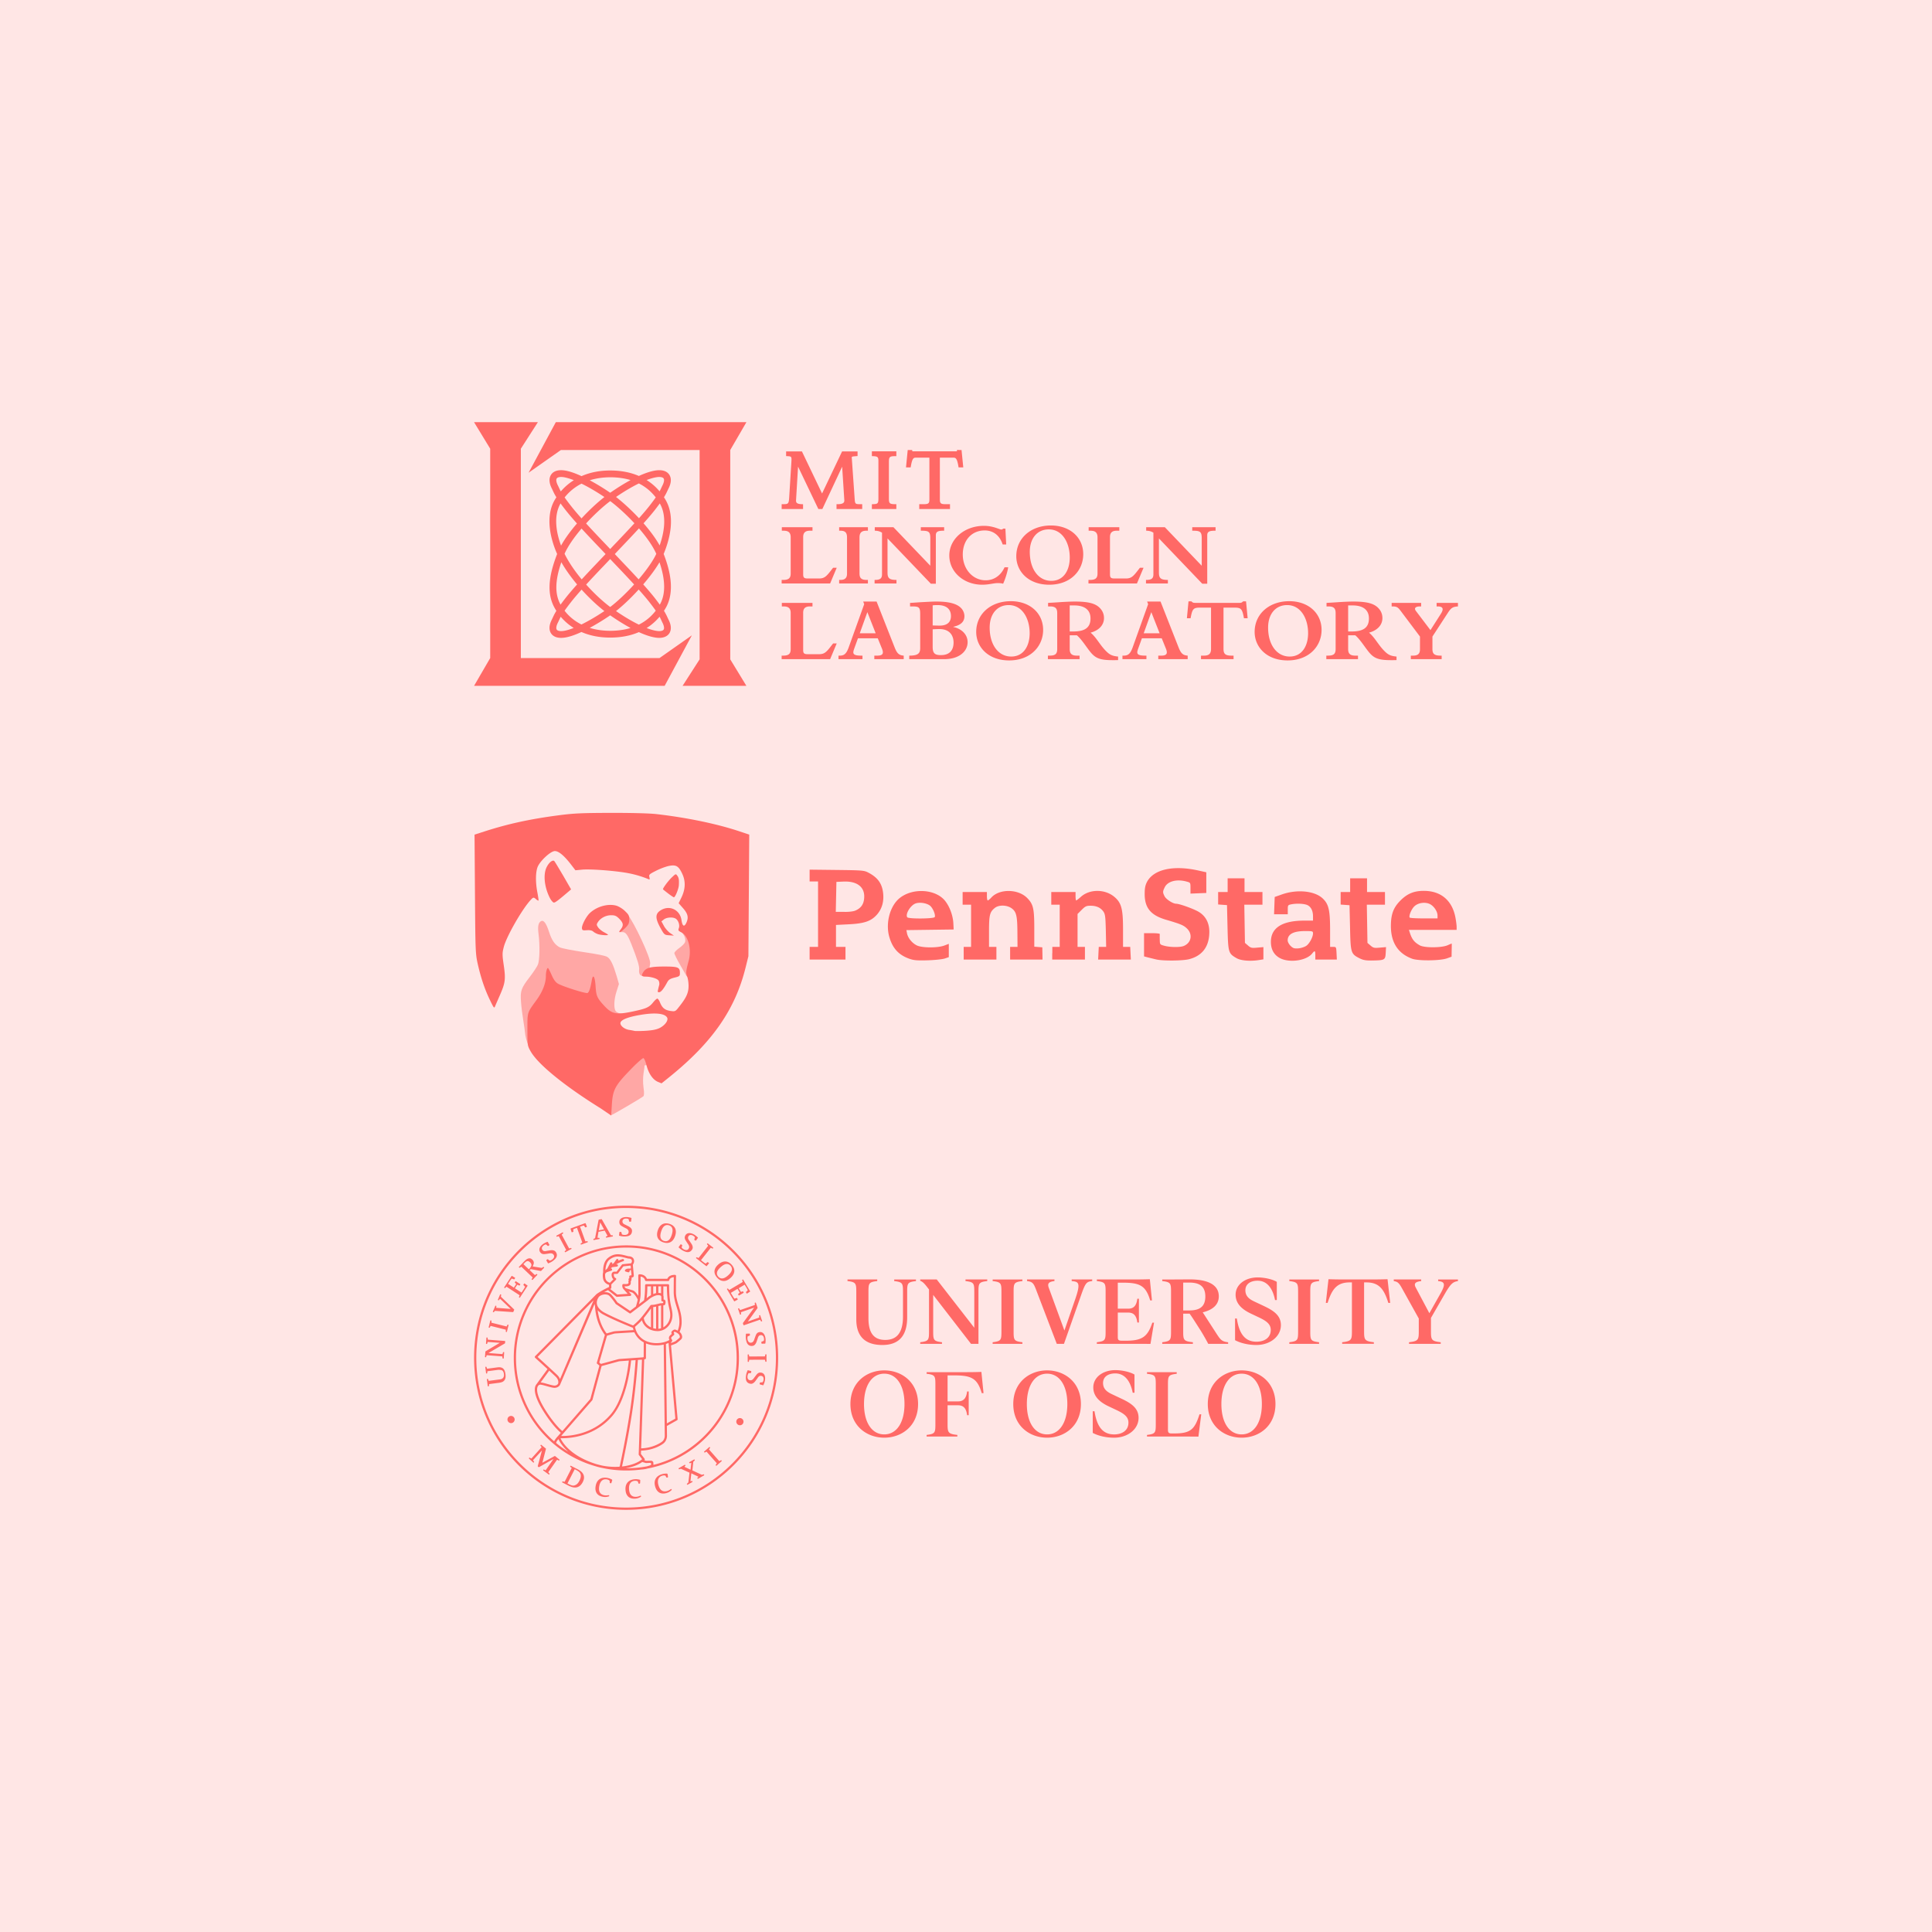 <svg xmlns="http://www.w3.org/2000/svg" width="1080" height="1080" fill="none"><path fill="#FFE6E5" d="M0 0h1080v1080H0z"/><g fill="#FF6966" clip-path="url(#a)"><path fill-opacity=".5" d="M338.501 615c-7.474-4.756-40.5-13-44.838-36.301-.177-1.888-.708-5.723-1.18-8.554-.472-2.832-1.062-7.375-1.239-10.147-.472-6.136.059-7.611 5.015-14.041 1.946-2.537 3.952-5.545 4.424-6.725 1.003-2.36 1.18-10.855.354-17.226-.531-4.071-.118-6.136 1.298-7.021 1.475-.943 3.009 1.003 4.542 5.841 1.593 4.955 3.363 7.433 6.136 8.79 1.121.531 7.197 1.711 13.509 2.655 7.61 1.12 12.035 2.005 13.038 2.713 1.77 1.121 3.304 4.366 5.191 10.796l1.239 4.307-1.298 4.011c-1.415 4.307-1.651 8.908-.708 10.796.826 1.475 3.761 2.701 11.017 1.108 8.597-1.852 33.5 4.5 39-8.5l-.696-5.603-9.5-6.237-3.421-5.958c-1.888-3.245-3.422-6.372-3.422-6.902 0-.531 1.239-1.77 2.714-2.832 1.474-1.003 2.949-2.478 3.244-3.245.767-2.065-1.003-5.553-3.244-6.438 14.558-6.091 36.711-27.773 25.825 20.125-5.25 23.42-6.711 38.299-30.427 57.59-5.132 4.13-3.921 5.588-5.573 4.998-2.595-1.003-3.171-2.106-5-6-.944-1.947-4.175-1.665-4.175-1.37 0 .295-.236 2.3-.59 4.424-.354 2.419-.354 5.31 0 7.905.413 2.832.354 4.307-.059 4.838-.59.708-17.763 10.737-18.176 10.678.236 0-2.351-8.062-3-8.475Zm30.733-37.498c1.888-.944 5.267-7.497 5.267-8.5 0-1.238-4.988-3-9-3-6.607 0-19.57 3.172-20.75 5-1.003 1.593 1.798 6.292 5.75 7 3.304.649 16.845.444 18.733-.5Zm-5.733-31.501c-3.834-.472-6.5.5-6.243-3.76.354-1.711-.885-5.841-4.307-14.454-2.241-5.545-3.244-6.902-5.309-6.725-2.419.177-.939-.41.359-2.062 2.659-3.349-1.253-12.498 3-7.498 3.363 3.953 12.805 23.954 12.451 27.022l-.451 2.977c12 1 19.22 7.082.5 4.5Z"/><path d="M335.769 619.581c-20.411-12.684-35.219-24.778-39.23-32.034-1.711-3.068-1.711-3.304-1.711-11.976 0-9.911-.236-9.203 5.073-16.518 3.422-4.719 5.251-9.38 5.251-13.509 0-2.183.59-4.425 1.121-4.425.236 0 1.12 1.711 2.064 3.835 1.18 2.713 2.242 4.129 3.54 4.896 2.655 1.593 15.456 5.605 16.518 5.251.885-.354 1.652-2.596 2.419-7.08.649-3.893 1.77-2.241 2.124 3.304.354 5.486.826 6.548 4.837 10.914 4.366 4.719 6.843 5.191 16.754 3.009 6.903-1.475 8.436-2.242 10.619-4.956.885-1.121 1.947-2.065 2.301-2.065.354 0 1.062 1.003 1.534 2.242 1.239 3.009 2.714 4.189 5.84 4.661 2.714.353 2.714.353 5.133-2.773 3.775-4.779 4.955-7.433 4.955-11.268 0-1.829-.354-4.13-.767-5.132-.826-2.006-.708-3.127.826-8.849 1.77-6.49-.236-14.1-4.188-15.988-1.593-.767-1.77-1.062-1.298-2.3.649-1.711-.354-4.543-1.888-5.369-1.711-.944-5.015-.649-6.489.531l-1.357 1.062 1.416 2.596c.767 1.415 2.359 3.185 3.48 3.952l2.065 1.416-2.655-.177c-2.536-.177-2.713-.295-4.601-3.658-3.304-5.84-3.304-8.436 0-10.382 4.896-3.009 10.678-.177 11.504 5.545.531 3.599 1.592 4.071 2.831 1.239 1.239-2.891.649-4.956-2.124-8.082l-2.3-2.596 1.534-3.127c2.241-4.601 2.477-9.026.531-13.214-2.065-4.484-3.481-5.31-7.552-4.484-1.769.354-5.014 1.593-7.197 2.714-3.717 1.888-4.011 2.124-3.658 3.54.295 1.297.236 1.474-.707 1.061a58.665 58.665 0 0 0-12.566-3.539c-7.551-1.239-20.117-2.124-24.364-1.711l-3.717.354-2.537-3.304c-3.834-4.955-6.843-7.433-8.967-7.433-2.242 0-7.846 5.074-9.498 8.554-1.298 2.891-1.416 8.79-.236 14.749.413 2.241.708 4.247.59 4.365-.118.118-.708-.177-1.298-.708-1.416-1.239-1.593-1.239-3.067.354-4.779 5.133-13.569 20.471-15.044 26.311-.885 3.422-.885 4.248 0 10.324 1.121 7.728.826 9.793-2.183 16.636-1.12 2.596-2.359 5.369-2.654 6.136-.531 1.298-.708 1.062-2.655-2.95-3.009-6.135-5.073-12.212-6.843-19.704-1.475-6.489-1.534-6.607-1.77-39.879l-.236-33.391 5.545-1.77c13.156-4.247 25.604-6.961 41.473-9.026 8.554-1.121 12.861-1.298 29.202-1.357 12.152 0 21.532.236 25.662.708 17.226 2.006 33.626 5.428 46.192 9.616l5.486 1.829-.235 33.98-.236 33.981-1.534 6.194c-5.782 23.48-18.524 41.886-42.476 61.236l-4.542 3.657-2.006-.826c-2.832-1.18-5.191-4.601-6.371-9.144-.531-2.124-1.298-4.011-1.77-4.129-.413-.118-3.776 2.831-7.433 6.666-8.495 8.79-9.675 11.091-10.206 19.409l-.354 6.017-5.9-4.011Zm32.919-44.894c3.009-1.475 5.073-4.307 4.247-5.841-1.297-2.419-6.961-2.95-15.515-1.416-6.076 1.062-9.616 2.419-10.442 3.894-.826 1.534 1.593 3.834 4.543 4.365 1.239.177 2.654.472 3.185.59.472.118 3.245.118 6.136-.059 3.716-.236 6.017-.649 7.846-1.533Zm-.885-21.238c.177-.767.472-2.065.708-2.832.177-.826 0-1.947-.413-2.537-.826-1.121-4.248-2.123-7.374-2.182-2.124 0-2.36-.59-1.003-2.655 1.534-2.301 4.07-2.95 11.563-2.95 7.728 0 8.79.413 8.79 3.54 0 1.829-.177 1.947-3.009 2.655-2.36.589-3.245 1.12-4.012 2.477-2.005 3.717-3.421 5.487-4.424 5.664-.944.118-1.062-.118-.826-1.18Zm140.464-17.521c-5.958-2.124-9.321-5.841-11.15-12.212-2.242-7.846.472-17.698 6.135-21.946 7.493-5.663 20.176-4.66 25.25 2.065 2.477 3.245 4.188 8.023 4.424 12.271l.177 3.48-13.214.177-13.215.177.354 1.829c.531 2.596 2.832 5.428 5.486 6.725 2.891 1.416 11.622 1.475 15.398.059l2.477-.943v7.433l-2.241.767c-1.239.413-5.546.885-9.557 1.003-6.018.177-7.846 0-10.324-.885Zm14.276-23.303c.531-1.357-1.18-5.25-2.772-6.43-2.006-1.475-5.959-2.006-8.2-1.062-2.773 1.18-5.546 5.899-4.425 7.61.59 1.003 15.043.885 15.397-.118Zm123.828 23.716c-1.298-.295-3.363-.826-4.601-1.121l-2.242-.59v-12.979h4.424c2.419 0 4.366.177 4.366.472s-.059 1.652 0 3.186c.059 2.714.059 2.714 2.714 3.421 3.185.826 8.554.885 10.559.118 4.307-1.651 5.31-6.43 2.006-9.734-1.888-1.828-3.244-2.477-11.917-5.014-8.377-2.478-11.739-6.548-11.798-14.158 0-3.481.295-4.956 1.298-6.962 3.775-7.079 14.866-9.498 28.906-6.312l4.248.944v11.563l-4.424.177-4.425.177v-3.068c0-3.068 0-3.068-2.183-3.658-5.545-1.534-10.56-.177-12.211 3.186-1.18 2.419-1.18 2.891-.059 5.073.884 1.711 4.66 4.13 6.43 4.13 1.947 0 10.265 3.009 12.919 4.719 4.012 2.537 5.959 6.785 5.605 12.33-.413 7.374-4.189 12.094-11.15 13.923-3.481.944-14.63 1.062-18.465.177Zm44.894-.708c-4.601-2.655-4.719-3.068-5.073-17.167l-.295-12.507-2.478-.177-2.478-.177v-6.961h5.31v-7.669h9.439v7.669h10.029v7.079h-10.147l.177 10.678.177 10.678 1.711 1.474c1.533 1.357 2.123 1.475 5.191 1.18l3.422-.295v6.844l-2.242.354c-4.897.826-10.324.413-12.743-1.003Zm24.424.059c-3.481-1.77-5.251-4.897-5.251-9.203 0-7.846 6.313-11.858 18.701-11.858h4.838v-2.36c0-3.067-1.062-5.25-3.009-6.253-1.711-.885-6.135-1.121-9.262-.472-1.711.354-1.829.531-1.829 2.95v2.595h-7.669l.177-4.837.177-4.838 3.835-1.356c8.495-3.068 18.465-2.124 23.007 2.182 3.363 3.186 4.13 6.549 4.13 17.875v9.203h1.71c1.711 0 1.711.059 1.888 3.54l.177 3.54h-12.034v-2.36c0-2.714-.295-2.891-1.829-.944-3.186 3.894-12.448 5.25-17.757 2.596Zm14.335-6.844c1.77-1.002 3.953-4.955 3.953-7.079 0-1.239-.295-1.298-4.425-1.298-6.489 0-9.734 1.711-9.734 5.192 0 1.593 2.124 4.129 3.717 4.424 1.888.354 4.601-.177 6.489-1.239Zm29.969 6.844c-4.838-2.478-5.015-2.95-5.31-17.167l-.295-12.507-2.477-.177-2.478-.177v-7.02h5.309v-7.669h9.439v7.669h10.029v7.079h-10.147l.177 10.678.177 10.678 1.711 1.474c1.534 1.357 2.124 1.475 5.192 1.18l3.48-.295-.177 3.304c-.236 3.894-.531 4.071-7.551 4.189-3.599.059-5.073-.236-7.079-1.239Zm29.379.236c-7.964-2.95-11.917-9.144-11.858-18.524.059-6.49 1.475-10.147 5.368-14.041 3.835-3.834 7.552-5.368 13.038-5.368 9.557 0 15.928 5.368 17.698 15.043.354 1.888.649 4.248.649 5.133v1.651h-26.665l.413 1.298c1.239 3.953 2.537 5.605 5.722 7.374 2.596 1.416 12.094 1.357 15.398-.059 1.238-.53 2.3-1.002 2.359-1.002.059 0 .059 1.651 0 3.657l-.059 3.717-2.3.826c-3.599 1.475-16.342 1.593-19.763.295Zm14.217-24.129c0-2.242-1.947-5.191-4.188-6.371-2.655-1.357-6.608-.826-8.731 1.18-1.652 1.534-3.245 5.368-2.655 6.312.177.295 3.716.472 7.964.472h7.61v-1.593ZM452.577 532.86v-3.54h4.719v-36.576h-4.719v-6.607l15.22.177c14.631.177 15.28.236 17.816 1.593 5.133 2.714 7.552 6.135 8.082 11.563.472 4.601-.707 8.613-3.421 11.739-3.304 3.776-7.197 5.074-15.987 5.487l-6.962.354v12.27h5.31v7.08h-20.058v-3.54Zm25.544-23.833c3.186-1.357 4.72-3.54 4.956-7.021.472-6.076-3.835-9.498-11.504-9.203l-4.012.177-.177 8.377-.177 8.377h4.484c2.537.118 5.368-.236 6.43-.707Zm60.587 23.833v-3.54h4.129v-23.597h-4.719v-7.079h13.568v2.359c0 1.298.236 2.36.472 2.36s1.239-.767 2.124-1.77c4.66-4.896 14.984-4.66 19.94.413 3.421 3.481 3.952 5.9 3.952 17.285v9.911l2.242.177 2.242.177.059 3.422.059 3.422h-18.111v-7.08h4.129l-.059-8.141c-.059-9.38-.59-11.621-3.421-13.568-2.655-1.77-6.961-1.829-9.144-.118-2.891 2.3-3.304 3.893-3.304 13.214v8.613h4.13v7.08h-18.288v-3.54Zm49.554 0v-3.54h4.13v-23.597h-4.72v-7.079h13.569v2.359c0 1.298.177 2.36.354 2.36s1.357-.885 2.596-2.006c4.955-4.483 13.568-4.424 18.819.059 3.893 3.304 4.778 6.667 4.778 18.229v9.675h4.012l.177 3.54.177 3.54h-18.288l.177-3.54.177-3.54h4.129l-.177-8.967c-.177-7.669-.354-9.262-1.298-10.678-1.534-2.241-3.893-3.362-7.197-3.362-2.419 0-3.009.295-5.014 2.301l-2.301 2.3v18.406h4.129v7.08h-18.288v-3.54h.059Zm-253.849-10.619c-.944-.295-2.183-.944-2.773-1.475-.708-.649-1.888-.885-3.599-.767-2.242.177-2.595.059-2.713-1.061-.236-1.652 2.3-6.549 4.424-8.555 3.894-3.657 10.088-5.368 14.689-4.129 1.298.354 3.54 1.652 4.838 2.95 2.124 2.005 2.478 2.595 2.478 4.778 0 2.124-.354 2.891-2.301 4.838-2.596 2.595-4.366 3.126-2.478.707 1.711-2.182 1.534-3.539-.767-5.899-1.652-1.652-2.418-2.006-4.601-2.006-2.891 0-5.841 1.534-7.315 3.776-.885 1.357-.885 1.593.059 3.009.531.825 2.064 2.064 3.303 2.713 1.239.649 2.242 1.298 2.242 1.416 0 .472-3.658.236-5.486-.295Zm-27.138-20.471c-3.008-6.017-3.716-13.096-1.651-17.108 1.297-2.596 3.362-4.188 4.247-3.303.295.295 2.478 3.952 4.956 8.141l4.424 7.669-1.593 1.357c-5.663 4.837-7.256 6.017-8.023 6.017-.531 0-1.593-1.239-2.36-2.773Zm66.25-2.3c-1.474-1.121-2.772-2.183-2.89-2.301-.354-.354 2.713-4.602 5.014-6.784 2.065-1.947 2.124-2.006 2.95-.885.885 1.18 1.062 2.3.885 5.368-.118 2.065-2.065 6.784-2.773 6.725-.295-.059-1.711-1.003-3.186-2.123Z"/></g><path fill="#FF6966" d="M349.992 674c46.952 0 85.001 38.064 85.008 85.008 0 46.936-38.057 84.999-85.008 84.999-46.936 0-84.992-38.055-84.992-84.999 0-20.536 7.281-39.378 19.406-54.071C299.995 686.045 323.592 674 349.992 674Zm0 1.27c-26.011 0-49.248 11.861-64.61 30.474-11.949 14.481-19.119 33.036-19.119 53.264 0 23.127 9.372 44.052 24.528 59.208 15.156 15.156 36.082 24.529 59.201 24.529 23.127 0 44.061-9.373 59.217-24.529 15.156-15.156 24.528-36.081 24.528-59.208 0-23.12-9.372-44.053-24.528-59.209-15.156-15.156-36.09-24.529-59.217-24.529Zm4.986 151.626a6.763 6.763 0 0 1 1.555.066c.338.051.661.111.969.177.426.095.403.44.403.44l-.08 1.439c0 .008-.026.316-.294.337-.242.015-.382.022-.382.022-.009 0-.2.006-.307-.323-.103-.338-.111-.397-.177-.639-.088-.293-.213-.382-.558-.499a3.507 3.507 0 0 0-1.233-.146 3.712 3.712 0 0 0-1.431.359 2.96 2.96 0 0 0-1.056.895c-.286.389-.492.867-.624 1.424-.132.565-.177 1.212-.133 1.939.088 1.541.478 2.671 1.16 3.383.683.704 1.637 1.027 2.87.954.36-.022.741-.088 1.145-.205.345-.096.726-.243 1.167-.412.227-.088.294.081.294.081l.065.176s.074.206-.088.324c-.359.249-.792.462-1.284.66a6.48 6.48 0 0 1-1.952.404 6.538 6.538 0 0 1-1.989-.169 4.153 4.153 0 0 1-1.652-.815c-.477-.389-.866-.917-1.167-1.563-.301-.653-.477-1.461-.536-2.415-.059-.969.037-1.806.279-2.518.243-.711.602-1.313 1.079-1.797a4.879 4.879 0 0 1 1.725-1.117 7.406 7.406 0 0 1 2.232-.462Zm-17.708-.822a7.296 7.296 0 0 1 2.275.08 7.442 7.442 0 0 1 1.497.434c.316.132.617.264.896.403.388.191.286.522.286.522l-.418 1.38c-.002.006-.106.3-.368.256a11.487 11.487 0 0 0-.381-.066c-.006-.001-.184-.035-.205-.382-.022-.352-.016-.411-.023-.66-.015-.308-.11-.418-.418-.616a3.18 3.18 0 0 0-.396-.198 3.304 3.304 0 0 0-.771-.236 3.686 3.686 0 0 0-1.475.015 2.872 2.872 0 0 0-1.241.617c-.367.308-.683.719-.947 1.232-.264.514-.455 1.138-.587 1.85-.279 1.527-.168 2.708.323 3.56.492.851 1.351 1.387 2.562 1.607.352.066.741.088 1.159.073.36-.014.764-.065 1.233-.124.241-.029.264.144.264.147l.03.19s.022.221-.162.294c-.411.154-.88.265-1.401.338-.609.081-1.27.059-1.997-.073a6.8 6.8 0 0 1-1.894-.632 4.113 4.113 0 0 1-1.409-1.189c-.367-.491-.623-1.094-.763-1.798-.139-.705-.117-1.527.051-2.473.176-.954.463-1.747.866-2.386.404-.631.896-1.13 1.476-1.49.572-.36 1.218-.579 1.938-.675Zm35.436-2.329c.433 0 .484.345.484.345l.228 1.424c.001.007.041.316-.22.388-.235.066-.375.103-.375.103-.008.002-.201.052-.374-.242-.176-.308-.191-.367-.308-.587-.147-.272-.286-.33-.646-.374-.139-.022-.293-.015-.447-.015-.25.007-.514.052-.793.125a3.61 3.61 0 0 0-1.321.652 2.896 2.896 0 0 0-.844 1.094c-.198.441-.301.948-.309 1.528-.014.579.081 1.218.272 1.922.411 1.49 1.028 2.51 1.843 3.061.814.55 1.819.66 3.008.33a5.524 5.524 0 0 0 1.072-.433 15.11 15.11 0 0 0 1.057-.646c.2-.128.303.007.308.015l.103.162c.007.01.114.188-.014.33a6.612 6.612 0 0 1-1.117.91c-.513.345-1.115.608-1.827.807a6.675 6.675 0 0 1-1.974.25 4.209 4.209 0 0 1-1.783-.448c-.551-.286-1.036-.712-1.469-1.285-.433-.572-.778-1.329-1.028-2.246-.256-.932-.344-1.776-.256-2.524a4.72 4.72 0 0 1 .675-1.982 4.738 4.738 0 0 1 1.453-1.453 7.602 7.602 0 0 1 2.084-.918 7.431 7.431 0 0 1 1.535-.264c.345-.022.675-.029.983-.029Zm-53.851-4.288a.187.187 0 0 1 .257-.08l3.787 1.937a9.725 9.725 0 0 1 1.946 1.278c.55.469.968 1.006 1.247 1.593.279.587.404 1.24.375 1.952-.037.719-.272 1.504-.712 2.37-.411.807-.896 1.453-1.453 1.931-.558.477-1.16.8-1.814.961-.653.162-1.343.176-2.077.044s-2.092-.712-2.092-.712c-.095-.044-.249-.11-.344-.162l-3.641-1.864a.185.185 0 0 1-.08-.257l.109-.219c.044-.096.169-.147.272-.118l.786.228a.242.242 0 0 0 .271-.118l3.824-7.472a.229.229 0 0 0-.066-.286l-.638-.499a.248.248 0 0 1-.067-.286l.11-.221Zm-1.644 9.791.91.47c.44.22.867.404 1.271.544.41.132.8.197 1.181.19.602-.051 1.189-.286 1.769-.704.58-.426 1.108-1.109 1.585-2.048.352-.726.58-1.38.682-1.96.103-.58.089-1.108-.036-1.578a2.92 2.92 0 0 0-.741-1.263c-.367-.374-1.27-.91-1.27-.91a3.235 3.235 0 0 0-.337-.183l-.954-.492-4.06 7.934Zm70.776-13.393a.186.186 0 0 1 .257.074l.125.213c.052.088.03.22-.051.294l-.602.528a.522.522 0 0 0-.161.315l-.514 4.69 5.13 2.385a.597.597 0 0 0 .36.023l.712-.221c.103-.029.227.015.278.111l.125.212a.184.184 0 0 1-.073.257l-3.346 1.909a.185.185 0 0 1-.257-.074l-.125-.213a.244.244 0 0 1 .051-.294l.448-.403c.08-.073.066-.169-.03-.213l-3.853-1.849-.47 4.315c-.014.103.059.162.161.133l.551-.169c.103-.029.228.014.279.109l.124.213a.185.185 0 0 1-.073.257l-2.656 1.513a.187.187 0 0 1-.257-.074l-.125-.212a.247.247 0 0 1 .051-.294l.602-.529a.57.57 0 0 0 .169-.315l.617-5.321-4.632-2.1a.597.597 0 0 0-.36-.021l-.697.212a.246.246 0 0 1-.278-.11l-.125-.213a.193.193 0 0 1 .073-.264l3.332-1.894a.202.202 0 0 1 .265.066l.124.22a.26.26 0 0 1-.044.294l-.411.382c-.081.073-.065.169.03.213l3.303 1.57.403-3.684c.015-.103-.059-.169-.161-.132l-.58.183a.249.249 0 0 1-.28-.11l-.124-.213a.192.192 0 0 1 .074-.264l2.641-1.505Zm-85.68-8.151a.195.195 0 0 1 .271-.029l2.496 2.025a.344.344 0 0 1 .103.309l-1.989 7.67 6.833-3.722a.307.307 0 0 1 .315.029l2.393 1.946a.187.187 0 0 1 .03.264l-.155.191c-.066.08-.198.11-.286.058l-.719-.388a.237.237 0 0 0-.287.058l-4.726 6.716a.254.254 0 0 0 .021.301l.559.595a.233.233 0 0 1 .015.294l-.148.197a.19.19 0 0 1-.263.045l-3.076-2.254a.197.197 0 0 1-.044-.264l.147-.198c.059-.088.191-.117.286-.073l.741.374a.232.232 0 0 0 .28-.081l4.33-6.224-8.067 4.572a.303.303 0 0 1-.315-.029l-.323-.265a.34.34 0 0 1-.103-.307l2.334-8.712-4.896 5.336c-.073.073-.087.205-.021.286l.491.668a.232.232 0 0 1-.014.293l-.169.177a.195.195 0 0 1-.272.006l-2.385-2.223a.189.189 0 0 1-.007-.272l.168-.183c.074-.074.205-.096.293-.037l.691.433c.088.051.22.036.294-.037l5.541-6.15a.215.215 0 0 0 0-.287l-.522-.624a.242.242 0 0 1 0-.293l.155-.191Zm47.84-111.54c8.485 0 16.736 1.659 24.494 4.933a62.853 62.853 0 0 1 20 13.482 62.855 62.855 0 0 1 13.497 20.016c3.273 7.758 4.932 16 4.932 24.492 0 8.506-1.666 16.756-4.939 24.507a62.844 62.844 0 0 1-13.49 20 62.778 62.778 0 0 1-20 13.49 62.377 62.377 0 0 1-12.669 3.831c-.742.228-1.872.47-3.472.565h-.021c-2.745.36-5.528.543-8.332.543-4.609 0-9.137-.491-13.563-1.46a35.994 35.994 0 0 1-3.772-.954 62.02 62.02 0 0 1-7.171-2.532c-7.501-3.171-14.225-7.714-20.008-13.49a62.693 62.693 0 0 1-13.476-20.001c-3.288-7.751-4.954-16-4.954-24.507 0-8.484 1.666-16.734 4.954-24.484 3.164-7.509 7.7-14.232 13.476-20.016 5.791-5.761 12.514-10.312 20.008-13.482 7.765-3.274 16.007-4.933 24.506-4.933Zm8.868 121.097c-2.334 1.681-5.528 2.862-9.139 3.486.088 0 .184.007.271.022 3.905 0 7.751-.368 11.524-1.08.521-.168 1.945-.557 2.143-.755.213-.213.191-.543.191-.543 0-.003-.015-.141-.015-.25 0-.111-.235-.418-.762-.389-.154.007-1.981.109-2.004.11a.759.759 0 0 1-.221-.029l-1.988-.572Zm-6.232-56.773c-.315 3.178-2.327 21.336-10.342 30.856-9.739 11.479-23.104 12.632-28.125 12.632-.278 0-.536 0-.763-.007-.125 0-.206.088-.14.227.066.14.14.286.228.448.535.998 1.438 2.4 2.884 3.978 2.885 3.141 7.942 7.024 16.654 9.769 1.211.352 2.429.653 3.662.924 2.348.455 4.734.668 7.039.668.712.008 1.409-.058 2.106-.058a.493.493 0 0 0 .478-.353c.293-1.365.968-4.536 1.812-8.77 1.138-5.725 2.576-13.388 3.773-21.116 1.196-7.729 2.019-15.245 2.54-20.831.396-4.161.616-7.243.704-8.543l-2.51.176Zm5.746-.418c-.295.03-1.952.14-1.952.14-.183 2.731-1.13 15.847-3.265 29.659-2.078 13.402-4.867 26.562-5.593 29.902 4.602-.507 8.623-1.924 11.104-3.95.044-.037.096-.147.03-.242-.07-.1-1.677-2.182-1.703-2.216a.6.6 0 0 1-.118-.425s1.813-52.371 1.821-52.552c0-.176-.037-.345-.324-.316Zm37.945 48.861c.08-.074.198-.059.271.014l.161.184c.066.081.074.212.008.293l-.499.646a.241.241 0 0 0 .007.293l5.557 6.298a.23.23 0 0 0 .292.044l.698-.411a.247.247 0 0 1 .294.044l.161.184a.201.201 0 0 1-.015.271l-2.854 2.518a.197.197 0 0 1-.272-.015l-.162-.184a.233.233 0 0 1-.007-.294l.499-.645c.066-.081.058-.213-.008-.294l-5.555-6.297a.233.233 0 0 0-.294-.044l-.697.411a.256.256 0 0 1-.293-.044l-.162-.183a.204.204 0 0 1 .014-.272l2.856-2.517Zm-46.348-111.519c-8.33 0-16.397 1.63-24.008 4.837-7.347 3.112-13.931 7.56-19.604 13.219a61.418 61.418 0 0 0-13.204 19.611c-3.222 7.604-4.851 15.678-4.851 23.993 0 8.338 1.629 16.419 4.851 24.008 3.097 7.347 7.545 13.938 13.204 19.604a63.556 63.556 0 0 0 3.258 3.031c.044-.11.096-.213.155-.316.227-.425.513-.843.8-1.217a15.368 15.368 0 0 1 1.13-1.344l1.652-1.894c-1.285-1.064-4.749-4.308-9.278-11.346-3.97-6.188-5.262-10.159-5.269-12.772-.007-1.291.33-2.268.858-2.935l6.246-8.566c-.645-.594-1.314-1.196-1.96-1.791-2.587-2.368-4.919-4.488-4.946-4.513a.645.645 0 0 1-.206-.448c0-.176.066-.345.184-.463l34.078-34.459c.007-.007.014-.007.021-.014.235-.272.485-.411.551-.47 3.031-2.084 6.179-3.472 6.679-3.722v-1.203a5.465 5.465 0 0 1-1.203-.514c-.896-.514-1.909-1.505-2.166-3.141a10.71 10.71 0 0 1-.147-1.726c0-.865.133-1.408.221-1.673a7.71 7.71 0 0 1-.023-.705c.015-1.636.228-5.328 2.848-7.39 2.026-1.571 3.89-1.967 5.365-1.96.866 0 1.6.125 2.151.206.741.11 3.288.785 3.78.917 1.101.015 1.931.33 2.459.866.55.551.719 1.255.719 1.85-.015.932-.462 1.644-.719 1.989.081.822.322 3.465.462 5.02.059.639.096 1.043.096 1.211a.814.814 0 0 1-.243.565 1.15 1.15 0 0 1-.33.227c-.213.096-.411.14-.602.177a.338.338 0 0 0-.095.015l.044.645a.621.621 0 0 1-.198.507.634.634 0 0 1-.037.55l-.301.529c.036.162.066.374.066.623 0 .22-.022.47-.102.727-.154.506-.566.845-1.021 1.028-.462.191-.998.271-1.63.293h-.036l-.697-.015c.029.162.073.339.161.493.154.271.367.506.896.674 1.438.441 2.664.823 3.486 1.073.917.301 1.659 1.1 2.363 2.003.264.352.514.72.749 1.087a16.9 16.9 0 0 0 .059-1.373c0-5.84-.037-10.013-.037-10.055 0-.169.066-.331.183-.448a.613.613 0 0 1 .449-.191c1.805-.007 2.964.727 3.581 1.49.308.375.499.742.609 1.028h11.406c.118-.264.293-.581.594-.904.638-.689 1.799-1.306 3.663-1.298a.61.61 0 0 1 .447.19.661.661 0 0 1 .184.455c0 .007-.059 3.31-.059 8.866 0 2.995.771 5.432 1.571 8.008.792 2.576 1.622 5.299 1.622 8.756.007 1.982-.389 3.898-1.167 5.63.352.286.668.617.903 1.02.264.477.521 1.086.528 1.761 0 .433-.132.925-.492 1.307-.411.425-2.106 1.849-2.51 2.136-.447.293-1.211.587-1.93.866-.594.22-1.115.403-1.277.455l3.7 41.234a.649.649 0 0 1-.324.609l-5.636 3.164-.059.021.059 5.271c.007.029.006.095.006.19-.007.675-.131 2.944-2.142 4.434-2.04 1.49-6.422 3.742-12.367 3.889l-.067 1.879 2.026 2.643a.63.63 0 0 1-.015.785c-.015.022-.043.125.059.154.102.03.918.228.918.228l2.649-.044c.462 0 1.298.366 1.299 1.107l.073 1.227a60.338 60.338 0 0 0 8.859-2.973 61.688 61.688 0 0 0 19.597-13.219 61.7 61.7 0 0 0 13.226-19.604c3.207-7.589 4.837-15.67 4.815-24.015 0-8.315-1.629-16.389-4.837-23.993a61.61 61.61 0 0 0-13.225-19.611 61.537 61.537 0 0 0-19.598-13.219c-7.604-3.215-15.677-4.837-24-4.837Zm-37.982 107.056c-.375.447-.815 1.034-1.086 1.541-.052.088-.096.184-.133.264-.08.206.081.47.177.55a60.31 60.31 0 0 0 6.605 4.72c-3.332-2.943-4.91-5.666-5.563-7.075Zm48.947-45.279a.636.636 0 0 1-.506.617l-.463.095-1.725 49.734c5.593-.147 9.733-2.298 11.582-3.649 1.49-1.071 1.63-2.89 1.623-3.412v-.154l-.587-50.798c-1.233.279-2.569.44-4 .44h-.023c-2.231 0-4.191-.388-5.879-1.071l-.022 8.198Zm-14.539 1.733s-.492.043-.837.139c-.337.102-9.253 2.54-9.277 2.546 0 0-.133.037-.169.169-.037.125-5.054 18.635-5.08 18.731a.554.554 0 0 1-.131.25s-17.011 19.532-17.197 19.743c-.161.183-.037.213.154.221h.308c4.852 0 17.806-1.131 27.164-12.192 6.283-7.391 8.859-20.954 9.703-27.244.162-1.196.264-2.129.323-2.709l-4.961.346Zm-33.403 12.991-.037.08c-.007.022-.014.03-.014.037v.015c-.023.052-.228.477-.727.91-.499.433-1.306.859-2.422.852-.308 0-.646-.038-.998-.104-2.576-.514-5.036-1.453-6.775-1.673a.62.62 0 0 0-.117-.008c-.331.001-.771.14-1.13.537-.022.022-.037.051-.059.073l-.015.022-.014.015c-.323.411-.595 1.071-.595 2.157-.007 2.18 1.16 6.012 5.071 12.081 4.492 6.98 7.884 10.122 9.043 11.083l15.648-17.968c.024-.09 4.924-18.182 4.991-18.421.057-.229-.066-.353-.073-.36l-1.072-.851a.625.625 0 0 1-.212-.668l4.484-15.494c-.044-.059-.103-.133-.162-.213a18.665 18.665 0 0 1-.704-1.006 25.415 25.415 0 0 1-1.982-3.618c-1.218-2.716-2.378-6.261-2.679-11.311-.081-.279-.169-.858-.213-1.159l-19.237 44.992Zm100.487 18.799a2.014 2.014 0 0 1 1.989 2.033 2.014 2.014 0 0 1-2.033 1.989 2.025 2.025 0 0 1-1.989-2.041 2.007 2.007 0 0 1 2.033-1.981Zm-39.913-42a12.66 12.66 0 0 1-1.453.565l.513 44.405c.017-.01 4.448-2.496 4.595-2.577.147-.088.125-.271.125-.271l-3.78-42.122Zm-88.018 40.798a2.014 2.014 0 0 1 1.989 2.033 2.009 2.009 0 0 1-2.033 1.989 2.02 2.02 0 0 1-1.988-2.041 2.007 2.007 0 0 1 2.032-1.981Zm-14.016-27.492c.103-.015.213.058.249.154l.258.785c.03.095.147.169.249.154l5.616-.741c.726-.095 1.35-.088 1.864.022.521.11.961.323 1.32.638.36.316.647.741.859 1.27.213.521.367 1.16.462 1.901.081.631.088 1.226.03 1.762a3.45 3.45 0 0 1-.485 1.424 3.08 3.08 0 0 1-1.063 1.019c-.451.262-1.516.489-1.534.492a7.205 7.205 0 0 1-.375.067l-5.578.726a.243.243 0 0 0-.198.213l-.045.822c-.007.102-.094.205-.197.22l-.25.03a.19.19 0 0 1-.213-.162l-.492-3.757a.19.19 0 0 1 .169-.213l.242-.03c.103-.014.213.059.25.154l.257.771c.029.103.146.168.249.154l6.239-.815c.764-.103 1.336-.404 1.718-.925.382-.513.513-1.226.396-2.121-.125-.932-.441-1.578-.955-1.937-.514-.36-2.062-.353-2.062-.353-.103 0-.278.015-.381.029l-5.667.742c-.102.015-.197.11-.197.213l-.052.822a.243.243 0 0 1-.198.221l-.242.029a.19.19 0 0 1-.213-.169l-.441-3.369a.19.19 0 0 1 .161-.213l.25-.029Zm30.539 8.764c.036.008.081.001.11.008 1.996.25 4.418 1.196 6.862 1.673.279.059.536.081.756.081 1.446 0 1.953-.954 2.012-1.042 0-.007.007-.015.007-.023.014-.036.029-.095.051-.175.037-.162.08-.397.08-.698-.007-.741-.234-1.835-1.526-3.097a268.448 268.448 0 0 0-3.553-3.311l-4.799 6.584Zm115.798-6.83c.03 0 .148.023.244.052l1.555.425a.219.219 0 0 1 .154.242l-.103.646a.256.256 0 0 1-.22.205l-1.248.125a4.396 4.396 0 0 0-.33.72 3.738 3.738 0 0 0-.19.697c-.11.698-.044 1.27.198 1.717.235.441.638.705 1.203.793.338.052.639.022.896-.088.256-.11.499-.271.711-.469.213-.206.412-.441.595-.705.184-.265.368-.521.566-.778.293-.374.557-.72.799-1.028.243-.308.485-.558.742-.756.256-.198.528-.337.837-.418.3-.081.653-.088 1.056-.022.448.066.822.228 1.138.462.315.243.558.551.734.932.176.374.294.815.33 1.315a6.466 6.466 0 0 1-.073 1.622c-.029.22-.088.447-.154.697-.066.249-.147.491-.228.733-.08.25-.176.477-.271.712-.096.228-.198.419-.198.419-.052.095-.118.169-.155.176-.036 0-.147-.022-.25-.044l-1.555-.44a.227.227 0 0 1-.155-.243l.103-.645c.015-.103.118-.192.221-.206l1.269-.103c.118-.125.227-.301.33-.521.103-.228.177-.506.235-.844.096-.602.03-1.101-.198-1.505-.227-.396-.587-.638-1.079-.712a1.632 1.632 0 0 0-.814.052 1.727 1.727 0 0 0-.61.389 4.116 4.116 0 0 0-.499.601c-.154.228-.315.463-.484.697-.242.316-.492.654-.741 1.006a6.115 6.115 0 0 1-.829.94 3.382 3.382 0 0 1-.992.624c-.352.147-.763.176-1.211.081-.579-.125-1.042-.323-1.387-.609a2.7 2.7 0 0 1-.771-1.042 3.76 3.76 0 0 1-.263-1.395c-.008-.521.036-1.079.124-1.674.08-.536.213-1.05.389-1.549.176-.499.441-1.108.441-1.108.044-.095.102-.175.138-.176Zm-117.502-7.416c1.953 1.776 9.183 8.36 10.937 10.063.822.792 1.314 1.6 1.593 2.334l18.753-44.031-31.283 31.634Zm43.745-13.152c-.02.001-.799.06-1.27.213-.478.154-3.486.998-3.486.998-.007.002-.192.054-.242.242-.061.197-4.169 14.4-4.169 14.4-.004.012-.121.451.147.668.271.213.352.279.499.397.147.109.447.065.447.065.022-.006 8.769-2.399 9.153-2.51a6.18 6.18 0 0 1 1.167-.191c2.509-.183 12.573-.88 12.91-.91.33-.029.404-.198.404-.345l.022-8.015a11.717 11.717 0 0 1-3.002-2.282 11.983 11.983 0 0 1-2.239-3.362l-10.341.632Zm84.008 11.683c.11.001.191.089.191.192l.014 3.787c0 .102-.087.19-.19.19h-.242a.243.243 0 0 1-.228-.183l-.162-.792a.243.243 0 0 0-.227-.184l-8.418.036a.244.244 0 0 0-.228.192l-.146.792a.244.244 0 0 1-.228.191h-.25a.194.194 0 0 1-.19-.191l-.015-3.787c0-.103.088-.191.19-.191h.25c.103 0 .205.081.227.184l.154.792a.243.243 0 0 0 .228.183l8.419-.036c.103 0 .205-.089.227-.191l.147-.792c.022-.103.125-.192.227-.192h.25Zm-155.911-9.396c.103.007.198.103.213.206l.096.822c.015.103.11.198.213.205l9.336.705a.194.194 0 0 1 .175.205l-.073.918a.413.413 0 0 1-.176.287l-9.101 5.335 7.67.58a.245.245 0 0 0 .242-.169l.213-.778a.24.24 0 0 1 .242-.169l.25.015a.19.19 0 0 1 .176.205l-.249 3.244a.197.197 0 0 1-.206.177l-.249-.022a.25.25 0 0 1-.213-.206l-.096-.814c-.015-.103-.11-.199-.213-.206l-8.388-.639a.247.247 0 0 0-.243.169l-.213.793a.238.238 0 0 1-.242.169l-.25-.015a.196.196 0 0 1-.176-.206l.228-2.847a.409.409 0 0 1 .176-.286l7.875-4.698-6.591-.484a.244.244 0 0 0-.242.169l-.213.777a.244.244 0 0 1-.242.169l-.249-.014a.196.196 0 0 1-.177-.206l.242-3.237a.197.197 0 0 1 .206-.176l.249.022Zm152.24-3.019c.448-.066.851-.029 1.218.111.367.139.698.359.977.668.279.308.514.689.705 1.159a6.8 6.8 0 0 1 .47 2.275c.007.257.007.514 0 .771-.008.256-.03.514-.052.756-.03.249-.067.462-.067.462-.022.103-.058.198-.094.213a.866.866 0 0 1-.25.03l-1.615.036c-.102 0-.205-.08-.22-.183l-.096-.646a.264.264 0 0 1 .154-.264l1.182-.47c.081-.154.133-.352.162-.594.029-.25.022-.536-.029-.881-.088-.602-.294-1.065-.632-1.38-.338-.316-.749-.433-1.24-.367-.316.044-.573.139-.764.294-.191.146-.345.33-.47.55a4.05 4.05 0 0 0-.3.727c-.081.264-.162.535-.257.807-.14.374-.279.77-.411 1.181-.14.411-.308.793-.521 1.146a3.39 3.39 0 0 1-.756.887c-.301.243-.675.39-1.138.434-.587.059-1.093-.001-1.504-.177a2.704 2.704 0 0 1-1.042-.762 3.778 3.778 0 0 1-.668-1.256 9.594 9.594 0 0 1-.463-3.229c.022-.526.095-1.183.095-1.189.015-.103.045-.198.082-.205.029-.008.146-.015.249-.023l1.615-.044c.102-.007.205.081.22.184l.095.645a.268.268 0 0 1-.146.265l-1.153.477a4.231 4.231 0 0 0-.103.785c-.015.286-.007.528.022.726.103.697.33 1.226.69 1.578.359.353.822.492 1.387.412.338-.052.609-.161.83-.352.212-.183.396-.404.543-.661.146-.257.264-.543.36-.852.095-.308.197-.609.308-.91.168-.447.323-.858.462-1.218.14-.367.301-.675.485-.947.183-.264.41-.477.675-.639.264-.161.602-.271 1.005-.33Zm-66.37-31.005c-.051-.007-.146.037-.146.316.015 1.585.029 4.903.029 9.086a19.038 19.038 0 0 1-.338 3.398c-.007.037-.008.074-.022.111a31.164 31.164 0 0 1-.594 2.509l2.862-2.171c.323-1.894.579-4.441.579-8.397a.63.63 0 0 1 .632-.632h12.176a.63.63 0 0 1 .632.632c0 5.526.455 8.668.917 10.929.455 2.253.947 3.713.947 5.804-.007 4.654-3.568 8.86-8.316 8.874-.051 0-.102-.006-.154-.006-.014.007-.037.006-.051.006a.678.678 0 0 1-.118-.014c-2.194-.066-4.316-.808-5.938-2.188a7.876 7.876 0 0 1-2.495-3.889 18.53 18.53 0 0 1-.764.822 51.793 51.793 0 0 1-3.104 2.877c.374 2.026 1.299 3.978 2.789 5.549 2.011 2.099 5.028 3.551 9.248 3.551 2.892-.007 5.292-.66 7.208-1.768-.176-.36-.286-.712-.286-1.101 0-.205.036-.404.094-.594.103-.309.272-.507.456-.72.183-.213.397-.41.602-.594.154-.139.307-.265.44-.375-.089-.183-.206-.418-.213-.763 0-.124.022-.257.074-.389.176-.396.418-.572.726-.822.316-.22.639-.44 1.138-.462.088 0 .176.015.264.037.264.073.741.263 1.306.579.646-1.512.977-3.178.977-4.917 0-3.259-.764-5.806-1.564-8.382-.792-2.569-1.622-5.167-1.622-8.382 0-3.949.044-6.672.044-7.978 0-.118-.022-.249-.154-.22-.983.125-1.526.462-1.856.77-.397.375-.493.779-.507.837a.626.626 0 0 1-.624.535h-12.33a.636.636 0 0 1-.624-.528c-.008-.007-.008-.029-.015-.051a2.877 2.877 0 0 0-.073-.22 2.633 2.633 0 0 0-.405-.69c-.337-.396-.865-.814-1.827-.969Zm19.142 30.892c-.059-.029-.367-.116-.58.104a.432.432 0 0 0-.117.491c.036.066.081.147.125.235.044.103.11.191.117.441.014.168-.103.454-.279.564-.005.003-.311.231-.646.529-.337.286-.712.689-.764.807a.612.612 0 0 0-.036.221c-.007.212.103.535.448 1.019a.616.616 0 0 1 .117.434c-.022.396-.191.536-.301.682-.103.11-.206.205-.316.293-.085.086-.046.22-.043.228 0 0 .036.155.271.059.169-.066.36-.132.558-.206.675-.249 1.467-.587 1.666-.726.19-.118 2.048-1.673 2.254-1.908a.718.718 0 0 0 .19-.485c.007-.315-.162-.785-.367-1.137-.198-.382-.756-.83-1.306-1.153a8.025 8.025 0 0 0-.991-.492Zm-43.274-12.117c.983 7.42 3.89 11.487 4.888 12.859.03.044.14.11.33.059.148-.052 2.378-.691 3.354-.962.802-.226 1.917-.278 1.93-.278l9.542-.58c-.139-.419-.257-.83-.345-1.255-.008-.008-.014-.008-.022-.008-.014-.008-10.18-4.015-16.514-7.405a11.538 11.538 0 0 1-2.958-2.203c-.066-.073-.139-.146-.205-.227Zm-59.786 5.676.243.05c.102.03.184.133.176.236l-.044.806a.252.252 0 0 0 .176.243l8.169 2.041a.234.234 0 0 0 .265-.125l.337-.734a.233.233 0 0 1 .264-.125l.242.059c.103.029.169.132.14.234l-.918 3.678a.194.194 0 0 1-.227.14l-.243-.06a.235.235 0 0 1-.175-.234l.044-.808a.236.236 0 0 0-.176-.234l-8.169-2.041a.232.232 0 0 0-.265.125l-.345.734a.232.232 0 0 1-.264.124l-.242-.065a.188.188 0 0 1-.14-.228l.918-3.678a.198.198 0 0 1 .234-.138Zm93.709-8.003v12.698a6.035 6.035 0 0 0 1.512-.279v-12.735h-.234c-.191.044-.698.176-1.278.316Zm-1.636.389c-.404.081-.668.14-.925.147-.088 0-.199 0-.309.008v11.839a9.71 9.71 0 0 0 1.608.3v-12.375c-.132.03-.257.052-.374.081Zm-2.495.984c-.918 1.262-2.548 3.486-4.023 5.299a6.572 6.572 0 0 0 2.29 4.147c.514.44 1.101.807 1.733 1.101v-10.547Zm6.913-7.288c.102.264.154.557.147.858 0 .433.007.991.007 1.388.11.022.235.058.345.088.433.146.573.484.646.712.073.249.088.484.088.741-.007.264-.03.529-.081.763-.073.242-.066.419-.337.719a.695.695 0 0 1-.484.198h-.052c-.037 0-.096.008-.154.015a.822.822 0 0 0-.132.015v12.294a7.065 7.065 0 0 0 1.798-1.439 7.965 7.965 0 0 0 2.047-5.329c.008-1.871-.439-3.214-.917-5.556-.447-2.245-.91-5.343-.939-10.554h-1.982v5.087Zm-32.522-.58c-1.512-.015-3.164.712-3.736 1.688-.088.147-.169.293-.249.433-.015.029-.03.059-.044.081a3.848 3.848 0 0 0-.177.351l-.021.052c-.052.125-.103.257-.147.374 0 .007-.008.015-.008.023-.051.132-.088.264-.125.388a5.272 5.272 0 0 0-.132.624v.044a3.613 3.613 0 0 0-.029.257c-.007.103-.014.198-.015.301 0 .154.015.301.03.448l.022.176.044.227c.037.177.08.353.139.522v.007c.029.095.067.191.103.286.008.022.022.044.03.066.066.162.139.316.227.47.022.029.036.059.051.088.044.073.089.147.133.213.036.066.073.125.117.183.051.066.095.14.146.206.067.081.133.169.207.257.029.03.058.066.087.103.096.11.191.22.287.323.91.961 2.011 1.637 2.627 1.952 3.112 1.666 7.222 3.508 10.54 4.925 2.378 1.013 4.352 1.806 5.277 2.187a.438.438 0 0 0 .426-.066c.139-.117.308-.257.499-.426a52.324 52.324 0 0 0 2.591-2.436c1.034-1.035 2.657-3.105 3.993-4.889a138.442 138.442 0 0 0 2.407-3.303.65.65 0 0 1 .447-.263c.015 0 .881-.096 1.439-.096 0-.007.007-.001.044-.008a2.23 2.23 0 0 1 .147-.021c.125-.022.286-.059.47-.096.367-.073.822-.183 1.255-.286.873-.206 1.688-.418 1.688-.418l.161-.023h.595c.088-.007.308-.037.535-.066.132-.022.419-.081.419-.499 0-.366-.323-.433-.558-.433-.3-.051-.521-.257-.521-.565 0-.018-.015-1.144-.015-1.908-.022-.477-.125-.609-.352-.771-.242-.161-.719-.279-1.372-.271-.11 0-.229-.001-.346.007-1.358.037-3.486 1.299-3.985 1.629a9.158 9.158 0 0 0-.844.646c-.273.23-.482.417-.491.426l-.045.037-9.644 7.332a.617.617 0 0 1-.734.022l-7.574-5.101a.503.503 0 0 1-.176-.176c0-.007-.456-.69-1.131-1.601-.668-.91-1.556-2.025-2.378-2.847-.506-.507-1.365-.785-2.334-.785Zm83.993 4.537a.197.197 0 0 1 .242.117l.94 2.708a.398.398 0 0 1-.052.338l-5.372 7.442 6.253-2.18c.095-.036.169-.147.154-.25l-.117-.799c-.015-.103.052-.221.154-.25l.235-.08a.187.187 0 0 1 .242.117l1.064 3.068a.188.188 0 0 1-.117.242l-.235.08c-.095.037-.22-.007-.278-.102l-.412-.72a.243.243 0 0 0-.279-.102l-8.851 3.06a.192.192 0 0 1-.243-.117l-.3-.873a.393.393 0 0 1 .05-.338l6.232-8.521-7.274 2.517a.24.24 0 0 0-.154.25l.118.8c.015.103-.051.22-.154.249l-.235.081a.184.184 0 0 1-.243-.117l-1.063-3.069a.185.185 0 0 1 .117-.242l.235-.081a.228.228 0 0 1 .271.104l.411.712a.244.244 0 0 0 .279.102l7.956-2.752a.24.24 0 0 0 .155-.25l-.118-.814c-.015-.103.051-.221.154-.25l.235-.08Zm-142.474-4.595.227.095c.096.044.161.162.139.264l-.153.748a.378.378 0 0 0 .094.317l7.244 6.987a.296.296 0 0 1 .06.308l-.44 1.042a.295.295 0 0 1-.265.162l-9.916-.668a.392.392 0 0 0-.301.14l-.367.499c-.066.087-.191.124-.286.08l-.228-.095c-.095-.037-.139-.155-.102-.25l1.357-3.192a.198.198 0 0 1 .25-.103l.228.095c.095.036.161.162.139.264l-.118.639a.178.178 0 0 0 .154.205l7.964.617-5.849-5.592c-.074-.074-.184-.059-.25.029l-.441.645a.25.25 0 0 1-.286.088l-.227-.095a.198.198 0 0 1-.103-.25l1.226-2.876a.197.197 0 0 1 .25-.103Zm58.76-1.675c-.3.162-.616.33-.924.499.22-.022.44-.036.66-.036 1.189 0 2.377.33 3.221 1.159 1.585 1.593 3.237 3.999 3.597 4.529l7.098 4.778 3.259-2.474c.396-1.291.77-2.575 1.027-3.882a14.553 14.553 0 0 0-1.461-2.378c-.609-.829-1.328-1.46-1.725-1.563-.513-.154-1.174-.36-1.944-.595l1.32 1.483a.64.64 0 0 1 .111.66.622.622 0 0 1-.543.396l-7.355.499h-.044a.62.62 0 0 1-.388-.131l-4.61-3.626-1.299.682Zm76.635-6.6a.2.2 0 0 1 .265.065l3.758 6.327c.051.088.095.206.088.265-.008.051-.082.146-.169.205l-1.512.969a.182.182 0 0 1-.257-.059l-.346-.572a.248.248 0 0 1 .045-.294l.822-.771c.073-.073.103-.205.051-.3l-.388-.756c-.044-.096-.133-.242-.184-.33l-1.108-1.872-3.318 1.981 1.145 1.931a.24.24 0 0 0 .279.095l.756-.287a.24.24 0 0 1 .278.104l.287.484a.199.199 0 0 1-.066.264l-2.444 1.453a.201.201 0 0 1-.264-.065l-.286-.485a.234.234 0 0 1 .051-.286l.69-.646a.238.238 0 0 0 .051-.287l-1.138-1.937-3.75 2.261 1.226 2.062c.051.088.146.234.205.322l.47.691c.058.088.19.132.286.102l1.028-.338c.095-.029.227.016.278.104l.353.587a.186.186 0 0 1-.073.257l-1.52.837c-.095.051-.205.103-.249.125-.044.014-.132-.045-.184-.133l-3.941-6.635a.201.201 0 0 1 .065-.265l.213-.124a.248.248 0 0 1 .294.044l.536.61c.067.08.198.095.293.044l7.238-4.302c.087-.052.131-.176.102-.278l-.271-.764a.236.236 0 0 1 .102-.278l.213-.125Zm-53.324 3.826c-.022 2.858-.185 4.977-.404 6.664.147-.133.918-.821 1.49-1.181.183-.11.507-.316.933-.551v-4.932h-2.019Zm-75.803-5.844c.052-.022.169.008.257.066l1.541.932a.182.182 0 0 1 .059.257l-.368.558a.253.253 0 0 1-.286.095l-1.056-.388a.268.268 0 0 0-.294.087l-.506.683a8.614 8.614 0 0 0-.221.315l-1.196 1.821 3.244 2.106 1.226-1.879c.058-.088.044-.22-.036-.286l-.587-.557a.256.256 0 0 1-.038-.294l.309-.47a.192.192 0 0 1 .264-.059l2.385 1.556a.191.191 0 0 1 .059.265l-.309.477a.23.23 0 0 1-.278.08l-.889-.403c-.095-.044-.219 0-.278.088l-1.233 1.879 3.684 2.371 1.314-2.012c.059-.088.147-.235.198-.33l.411-.727c.051-.095.037-.227-.036-.3l-.757-.771a.244.244 0 0 1-.029-.294l.375-.572a.19.19 0 0 1 .264-.052l1.423.998c.089.059.184.14.221.169.037.037.022.133-.037.221l-4.213 6.466a.189.189 0 0 1-.264.051l-.206-.131a.244.244 0 0 1-.087-.28l.308-.749a.243.243 0 0 0-.089-.278l-7.052-4.595a.237.237 0 0 0-.294.036l-.566.58a.243.243 0 0 1-.293.03l-.206-.132a.198.198 0 0 1-.058-.265l4.022-6.165a.633.633 0 0 1 .198-.198Zm62.687-5.386s-.279.023-.462.25c-.184.22-2.834 3.729-2.834 3.729a.63.63 0 0 1-.499.249l-1.658.014a.362.362 0 0 1-.059.044c-.051.066-.118.096-.125.353.022 1.563.785 1.806.902 1.887a.621.621 0 0 1 .434.447.652.652 0 0 1-.169.602l-2.547 2.554v1.835c0 .242-.14.463-.352.566-.007.003-.116.061-.308.153l3.971 3.105 5.827-.396-2.246-2.518c-.007 0-.007-.008-.007-.008a2.312 2.312 0 0 1-.441-.586 2.998 2.998 0 0 1-.33-1.395c0-.263.029-.431.037-.462a.626.626 0 0 1 .631-.515l1.335.031c.529-.015.926-.096 1.16-.198.25-.103.345-.456.345-.581 0-.22-.044-.425-.066-.499l-.007-.022a.611.611 0 0 1 .052-.506s.08-.147.124-.221c.044-.08.036-.161.014-.198-.102-.154-.182-.33-.153-.52a.648.648 0 0 1 .316-.449c.156-.093.154-.282.154-.293l-.052-.668a.631.631 0 0 1 .161-.462.604.604 0 0 1 .441-.213c.001-.008.163-.007.375-.036.102-.015.3-.03.293-.257-.015-.176-.029-.383-.051-.603-.044-.455-.155-1.248-.221-1.879-.015-.117-.103-.234-.242-.234-.338 0-.536.234-.558.564-.022.301-.14.573-.448.676-.242.073-.726-.089-1.159-.221-.345-.102-.661-.153-.808-.293a.638.638 0 0 1 .03-.939 2.62 2.62 0 0 1 1.49-.588c.506-.015.983-.029 1.438-.044.074-.007.191-.073.184-.257-.044-.44-.081-.843-.111-1.173-.029-.221-.212-.213-.212-.213l-3.589.388Zm16.396 15.532a8.583 8.583 0 0 1 1.608-.53v-3.772h-1.608v4.302Zm2.87-.654c.551.008 1.057.066 1.512.235v-3.883h-1.512v3.648Zm-22.635-20.331c-1.263 0-2.775.301-4.595 1.695-1.857 1.388-2.297 4.301-2.349 5.953.316-.301.683-.646 1.079-1.013l1.593-3.097a.632.632 0 0 1 1.123.579l-.146.286c.22-.175.425-.329.608-.461.125-.089.258-.169.39-.257l1.453-2.063a.634.634 0 0 1 .881-.154.635.635 0 0 1 .154.881c1.359-.621 2.412-.93 2.443-.94a.642.642 0 0 1 .786.426.623.623 0 0 1-.425.785c-.008 0-.162.051-.455.147-.294.103-.705.257-1.19.455-.719.293-1.585.697-2.436 1.196l.411-.058a.632.632 0 1 1 .169 1.255l-2.716.352c-.264.227-.536.462-.815.712a.624.624 0 0 1 .778.396.666.666 0 0 1-.367.815l-2.671.91c-.436.421-.721.699-.727.705-.007.007-.015.007-.022.015-.044.22-.081.528-.081.954 0 .403.037.91.132 1.526.177 1.064.712 1.674 1.299 2.085.455.323.947.492 1.248.572l1.938-1.937c-.044-.044-.096-.088-.14-.14-.448-.47-.859-1.277-.851-2.459-.015-.609.279-1.086.58-1.321.293-.242.557-.301.616-.315l.133-.015 1.453-.007 2.973-3.92a.66.66 0 0 1 .432-.242l4.72-.521c.044-.073.095-.147.154-.25.154-.271.293-.63.286-.946-.007-.374-.103-.712-.352-.962-.25-.249-.713-.485-1.645-.492l-.161-.021c0-.008-.771-.206-1.622-.426-.844-.213-1.82-.448-2.092-.485-.58-.088-1.233-.198-1.974-.198Zm60.142 2.761a4.295 4.295 0 0 1 1.857.528 6.075 6.075 0 0 1 1.666 1.358c.513.587.895 1.189 1.137 1.805.243.624.331 1.249.28 1.872-.052.632-.257 1.248-.61 1.865-.352.616-.859 1.21-1.519 1.797-1.329 1.182-2.643 1.748-3.942 1.689-1.299-.059-2.488-.698-3.574-1.931-.521-.594-.903-1.196-1.138-1.812a4.212 4.212 0 0 1-.279-1.858c.052-.623.258-1.232.603-1.841.352-.61.851-1.204 1.505-1.777.682-.602 1.364-1.042 2.04-1.321.675-.279 1.336-.403 1.974-.374Zm-110.389-1.607a2.45 2.45 0 0 1 1.189-.124c.404.059.807.279 1.203.661.558.535.852 1.123.874 1.776.022.646-.544 1.872-.557 1.9-.044.096.006.192.109.206l4.742.771a.583.583 0 0 0 .345-.081l.601-.418a.245.245 0 0 1 .294.022l.176.168a.196.196 0 0 1 .008.272l-1.586 1.667a.403.403 0 0 1-.315.102l-5.403-1.027a.398.398 0 0 0-.322.103l-.419.44 2.812 2.671c.073.073.205.081.293.022l.661-.469a.243.243 0 0 1 .294.022l.182.176c.074.073.081.198.008.271l-2.613 2.745c-.074.074-.198.081-.272.007l-.183-.168a.236.236 0 0 1-.037-.294l.448-.69a.256.256 0 0 0-.036-.293l-6.1-5.806c-.073-.073-.206-.081-.294-.022l-.667.484c-.088.059-.22.052-.294-.021l-.176-.169a.195.195 0 0 1-.007-.272l2.789-2.928.271-.272s.507-.499.866-.785c.36-.286.727-.507 1.116-.647Zm110.903 3.031c-.903.08-1.945.638-3.112 1.666-1.189 1.049-1.886 2.018-2.099 2.914-.213.895.007 1.717.675 2.466.66.748 1.446 1.086 2.348 1.005.903-.08 1.946-.631 3.113-1.666 1.189-1.049 1.886-2.019 2.091-2.921.213-.896-.015-1.717-.668-2.458-.66-.749-1.445-1.087-2.348-1.006Zm-110.617-1.54a1.386 1.386 0 0 0-.748-.051 1.89 1.89 0 0 0-.712.337c-.233.174-.56.493-.566.499-.08.073-.198.191-.271.271l-.543.566 3.031 2.87s.052-.044.125-.125l.374-.397c.066-.073.184-.205.242-.293 0 0 .691-.94.72-1.483.037-.543-.25-1.101-.852-1.673-.278-.257-.543-.433-.8-.521Zm99.965-9.939a.196.196 0 0 1 .271-.036l2.973 2.326c.08.066.095.184.037.272l-.155.198a.248.248 0 0 1-.286.066l-.719-.367a.228.228 0 0 0-.287.067l-5.262 6.656a.196.196 0 0 0 .029.271l1.292 1.014c.081.066.221.169.309.228l.689.476a.276.276 0 0 0 .309-.015l.843-.682a.254.254 0 0 1 .301 0l.529.411c.08.066.095.184.029.265l-1.115 1.328a1.99 1.99 0 0 1-.191.205c-.037.037-.14.007-.221-.059l-5.599-4.388a.196.196 0 0 1-.029-.272l.153-.191a.252.252 0 0 1 .287-.066l.719.367c.095.052.22.022.286-.066l5.196-6.62c.066-.081.059-.213-.007-.294l-.528-.609c-.066-.081-.074-.213-.008-.293l.155-.192Zm-89.459-.9c.102-.029.205-.037.227-.015a1.1 1.1 0 0 1 .14.206l.8 1.402a.224.224 0 0 1-.059.279l-.528.389a.269.269 0 0 1-.302-.007l-.976-.823c-.169 0-.374.052-.609.14a3.038 3.038 0 0 0-.756.44c-.492.367-.793.764-.918 1.211-.117.441-.029.866.265 1.27.19.257.396.432.616.535.22.096.455.148.705.148.249 0 .513-.023.777-.081.272-.059.551-.11.837-.162a21.94 21.94 0 0 0 1.24-.198 6.178 6.178 0 0 1 1.256-.088c.404.015.785.103 1.145.249.36.147.66.412.925.793.33.492.513.962.557 1.409a2.64 2.64 0 0 1-.183 1.285c-.162.403-.426.8-.785 1.181a9.42 9.42 0 0 1-1.263 1.102 8.725 8.725 0 0 1-1.364.829c-.472.232-1.081.479-1.094.484-.096.037-.199.052-.221.03a1.686 1.686 0 0 1-.14-.206l-.806-1.394c-.052-.095-.03-.221.058-.279l.529-.389c.08-.066.22-.059.301.007l.961.785c.243-.066.485-.154.742-.278.257-.118.469-.243.631-.361.572-.425.925-.873 1.064-1.357s.037-.955-.301-1.417a1.58 1.58 0 0 0-.697-.564 2.467 2.467 0 0 0-.837-.163 4.516 4.516 0 0 0-.918.081c-.315.059-.631.11-.946.162-.477.066-.903.117-1.292.169a3.968 3.968 0 0 1-1.057.014 2.308 2.308 0 0 1-.888-.286c-.271-.154-.529-.396-.771-.727a2.46 2.46 0 0 1-.477-1.129 2.591 2.591 0 0 1 .125-1.175c.14-.396.367-.786.683-1.167a7.224 7.224 0 0 1 1.188-1.101c.177-.132.375-.265.602-.389.22-.132.448-.249.683-.367.235-.11.463-.22.69-.315.228-.095.441-.162.441-.162Zm8.497-5.287a.184.184 0 0 1 .256.081l.125.219c.052.096.022.221-.059.294l-.631.507c-.081.066-.11.198-.059.286l3.986 7.42a.24.24 0 0 0 .271.111l.771-.243a.237.237 0 0 1 .271.111l.118.22a.185.185 0 0 1-.081.256l-3.34 1.791a.185.185 0 0 1-.256-.081l-.118-.219c-.051-.088-.022-.22.059-.286l.624-.514a.236.236 0 0 0 .059-.286l-3.986-7.413a.228.228 0 0 0-.271-.111l-.771.242a.246.246 0 0 1-.271-.11l-.118-.22a.183.183 0 0 1 .081-.256l3.34-1.799Zm70.615.402c.418-.044.866 0 1.35.125.485.125.984.33 1.505.608.191.103.396.228.602.382a13.653 13.653 0 0 1 1.196.954c.179.165.322.322.33.33.073.081.125.169.111.199a1.158 1.158 0 0 1-.125.213l-.932 1.314a.218.218 0 0 1-.279.065l-.573-.315a.252.252 0 0 1-.117-.279l.33-1.233c-.073-.154-.205-.316-.382-.492a3.506 3.506 0 0 0-.718-.499c-.536-.286-1.029-.396-1.484-.315-.455.08-.799.338-1.034.778-.154.279-.228.543-.221.785.008.242.059.477.162.704.102.228.242.449.404.676.169.22.33.447.499.69.213.33.448.682.697 1.035.25.359.455.726.609 1.1.155.374.243.756.257 1.138.015.389-.095.778-.33 1.175-.308.506-.654.873-1.043 1.1a2.68 2.68 0 0 1-1.24.375c-.44.022-.91-.051-1.401-.213a10.017 10.017 0 0 1-1.534-.675 8.677 8.677 0 0 1-1.329-.881c-.411-.33-.903-.785-.903-.785-.08-.074-.131-.154-.117-.191.015-.029.073-.125.132-.213l.925-1.321c.058-.081.183-.11.279-.066l.572.308a.253.253 0 0 1 .117.279l-.322 1.211c.161.191.344.375.564.558.221.184.419.323.595.418.624.338 1.182.47 1.681.39.499-.074.881-.368 1.152-.867.162-.3.236-.587.221-.874a2.44 2.44 0 0 0-.206-.829 4.393 4.393 0 0 0-.462-.793c-.191-.264-.368-.52-.544-.792-.257-.403-.492-.771-.697-1.101a4.512 4.512 0 0 1-.462-.954 2.218 2.218 0 0 1-.111-.925c.03-.308.14-.646.331-1.005.212-.396.492-.705.822-.91.33-.213.705-.345 1.123-.382Zm-57.802-5.565c.051.014.125.11.161.206l.668 1.666a.184.184 0 0 1-.109.242l-.624.227a.253.253 0 0 1-.286-.095l-.551-.815a.272.272 0 0 0-.286-.102l-.815.242a4.89 4.89 0 0 0-.36.117l-.792.286 2.921 8.052c.037.095.154.168.257.146l.799-.125a.253.253 0 0 1 .257.148l.088.234a.186.186 0 0 1-.117.243l-3.56 1.291a.183.183 0 0 1-.242-.117l-.088-.235a.235.235 0 0 1 .095-.272l.697-.417a.242.242 0 0 0 .096-.28l-2.929-8.052-.792.294c-.102.037-.257.103-.36.14l-.777.338c-.096.044-.169.161-.155.264l.103.976a.255.255 0 0 1-.161.257l-.624.228a.186.186 0 0 1-.242-.118l-.537-1.651a.504.504 0 0 1-.014-.272c.022-.059.125-.14.22-.176l7.788-2.833c.102-.037.22-.052.271-.037Zm44.906.089c.676-.029 1.388.081 2.129.316.741.242 1.372.565 1.901.976a4.17 4.17 0 0 1 1.196 1.468c.271.565.418 1.204.426 1.915.014.705-.118 1.483-.389 2.32-.558 1.695-1.402 2.855-2.547 3.464-1.145.617-2.495.668-4.058.162-.756-.243-1.388-.573-1.909-.984a4.129 4.129 0 0 1-1.181-1.453c-.272-.558-.412-1.189-.419-1.893-.008-.705.125-1.469.389-2.298.279-.866.639-1.593 1.086-2.172a4.77 4.77 0 0 1 1.512-1.329 4.228 4.228 0 0 1 1.864-.492Zm1.835 1.124c-.954-.309-1.798-.199-2.539.33-.734.528-1.351 1.534-1.828 3.024-.492 1.504-.595 2.694-.323 3.574.271.881.888 1.467 1.835 1.776.954.308 1.799.198 2.54-.33.741-.529 1.35-1.534 1.827-3.024.484-1.504.587-2.693.315-3.574-.278-.881-.887-1.468-1.827-1.776Zm-37.824-3.466c.103-.015.228.036.279.132l4.954 8.705a.382.382 0 0 0 .287.168l.66.022c.11 0 .205.088.227.19l.044.243a.186.186 0 0 1-.154.22l-3.486.661a.204.204 0 0 1-.227-.155l-.045-.242c-.022-.103.045-.22.14-.264l.624-.264c.095-.037.132-.147.088-.242l-1.52-2.775-3.478.661-.536 3.186c-.015.102.052.19.162.19l.718.015a.25.25 0 0 1 .228.19l.044.242c.015.103-.051.206-.153.221l-3.047.572c-.103.015-.205-.051-.22-.154l-.044-.242c-.022-.103.044-.22.14-.264l.624-.264a.432.432 0 0 0 .213-.264l1.922-10.012a.328.328 0 0 1 .22-.227l1.336-.249Zm13.976-1.178c.22 0 .455.016.712.045a12.504 12.504 0 0 1 1.504.264c.236.057.437.128.448.131.095.037.191.089.198.119a.99.99 0 0 1-.007.249l-.191 1.6a.228.228 0 0 1-.213.191h-.653c-.103-.001-.213-.081-.235-.184l-.308-1.24a1.591 1.591 0 0 0-.573-.242 3.338 3.338 0 0 0-.873-.096c-.609 0-1.093.147-1.453.433-.36.287-.536.683-.536 1.182 0 .323.066.587.184.792.117.206.278.389.484.536.198.147.425.279.675.397.249.117.506.235.77.367.353.191.72.381 1.116.572a5.9 5.9 0 0 1 1.057.668c.316.257.573.543.778.873.199.33.294.727.272 1.182-.029.594-.155 1.079-.382 1.468a2.594 2.594 0 0 1-.902.924 3.663 3.663 0 0 1-1.336.485 9.232 9.232 0 0 1-1.674.139 9.53 9.53 0 0 1-1.593-.131 23.145 23.145 0 0 1-1.167-.257c-.102-.03-.19-.074-.19-.111-.008-.029 0-.146.014-.249l.176-1.6a.227.227 0 0 1 .213-.191h.653c.103 0 .214.081.236.184l.322 1.218c.228.088.485.161.764.213.278.051.52.081.718.081.712 0 1.264-.155 1.667-.463.396-.308.594-.741.594-1.314 0-.337-.081-.631-.227-.866a2.509 2.509 0 0 0-.579-.631 4.233 4.233 0 0 0-.793-.477c-.287-.14-.58-.286-.859-.433-.418-.227-.8-.433-1.145-.624a4.517 4.517 0 0 1-.867-.609 2.297 2.297 0 0 1-.543-.756c-.124-.286-.19-.631-.19-1.042 0-.448.095-.852.278-1.196.191-.345.455-.639.8-.874a3.792 3.792 0 0 1 1.241-.536 6.84 6.84 0 0 1 1.615-.191Zm-15.429 7.423 2.935-.55-2.135-3.876-.8 4.426Zm288.798 78.152c3.576 0 8.24.993 10.671 2.482v10.175h-.992c-1.387-7.095-4.818-10.817-9.731-10.817-4.022 0-6.847 1.883-6.847 5.357 0 3.424 2.336 5.015 4.964 6.256l5.263 2.482c5.511 2.584 9.628 5.314 9.628 10.722 0 6.504-6.205 11.118-13.651 11.118-4.875 0-9.094-1.146-11.97-2.686v-12.11h.993c1.387 9.233 5.058 12.957 10.971 12.957 4.365 0 7.993-2.132 7.993-6.599 0-3.372-2.68-5.11-6.651-7.001l-4.416-2.087c-5.263-2.482-8.584-5.76-8.584-10.57.001-5.708 5.41-9.679 12.359-9.679Zm-129.209.149c9.73 0 18.905 6.555 18.905 18.81 0 12.256-9.182 18.811-18.905 18.811-9.73 0-18.913-6.555-18.913-18.811s9.183-18.81 18.913-18.81Zm91.031 0c9.73 0 18.905 6.555 18.905 18.81 0 12.256-9.182 18.811-18.905 18.811-9.73 0-18.913-6.555-18.913-18.811s9.183-18.81 18.913-18.81Zm108.746 0c9.73 0 18.913 6.555 18.913 18.81 0 12.256-9.183 18.811-18.913 18.811s-18.913-6.555-18.913-18.811 9.19-18.81 18.913-18.81Zm-36.277 1.894c-4.818.599-4.912 1.241-4.912 6.351v24.964c0 1.635.496 2.037 2.036 2.037h1.54c8.985 0 11.366-2.183 14.045-10.672h.992l-1.591 12.46c-2.379-.051-8.19-.051-10.176-.051h-18.562v-.898c4.81-.599 4.912-1.241 4.912-6.351v-21.489c0-5.11-.102-5.76-4.912-6.351v-.891H657.8v.891Zm-108.009 10.822h-.993c-2.482-8.386-5.854-9.926-15.482-9.926h-3.621v14.54h5.811c2.832 0 4.613-1.387 5.109-5.562h.891v13.299h-.891c-.496-4.168-2.284-5.562-5.109-5.562h-5.811v10.271c0 4.963.198 5.708 5.46 6.307v.89h-17.176v-.89h-.006c4.817-.599 4.912-1.242 4.912-6.351v-21.49c0-5.11-.102-5.76-4.912-6.351v-.89h18.913c3.423 0 7.84 0 11.716-.146l1.189 11.861ZM494.3 767.891c-6.847 0-11.315 6.504-11.315 16.971 0 10.468 4.468 16.971 11.315 16.971 6.847 0 11.314-6.504 11.314-16.971s-4.467-16.971-11.314-16.971Zm91.031 0c-6.847 0-11.314 6.504-11.314 16.971 0 10.468 4.467 16.971 11.314 16.971s11.314-6.503 11.315-16.971c0-10.467-4.468-16.971-11.315-16.971Zm108.746 0c-6.847 0-11.314 6.504-11.314 16.971 0 10.468 4.467 16.971 11.314 16.971s11.315-6.504 11.315-16.971-4.461-16.971-11.315-16.971Zm8.994-53.809c3.577 0 8.24.993 10.671 2.481v10.176h-.992c-1.387-7.095-4.818-10.817-9.73-10.817-4.022 0-6.847 1.883-6.847 5.357 0 3.424 2.336 5.015 4.964 6.256l5.262 2.482c5.511 2.584 9.628 5.314 9.628 10.722 0 6.504-6.205 11.117-13.65 11.117-4.869 0-9.088-1.145-11.971-2.685v-12.11h.993c1.387 9.233 5.059 12.957 10.971 12.957 4.365 0 7.993-2.132 7.993-6.599 0-3.372-2.679-5.11-6.65-7.001l-4.416-2.087c-5.263-2.482-8.584-5.76-8.584-10.57 0-5.708 5.409-9.679 12.358-9.679Zm-212.689 2.035c-4.81.599-4.912 1.19-4.912 6.402v14.343c0 7.789 2.628 12.161 9.38 12.161 7.299 0 9.78-5.11 9.926-12.555v-13.993c0-5.11-.102-5.76-4.912-6.351v-.891h12.161v.891c-4.817.599-4.913 1.241-4.913 6.351v13.898c0 10.767-5.015 15.482-13.898 15.482-9.876 0-14.54-5.11-14.54-14.293v-15.036c-.007-5.117-.11-5.81-4.92-6.409v-.89h16.628v.89Zm153.569 10.83h-.993c-2.482-8.386-5.854-9.926-15.481-9.926h-2.628v14.54h5.81c2.832-.001 4.613-1.387 5.11-5.562h.89v13.299h-.89c-.497-4.168-2.285-5.562-5.11-5.562h-5.81v13.599c0 1.737.35 2.132 2.533 2.132h1.883c9.036 0 12.211-2.037 14.89-10.073h.943l-1.987 11.861c-3.97-.051-8.043-.051-11.569-.051h-18.409v-.891c4.81-.598 4.912-1.241 4.912-6.35v-21.49c0-5.11-.102-5.76-4.912-6.351v-.891h17.913c3.423 0 7.84.001 11.716-.145l1.189 11.861Zm21.088-11.763c9.183 0 16.278 2.482 16.278 9.482 0 4.817-3.621 7.643-8.986 8.935l7.694 11.912c2.285 3.525 3.03 4.416 6.504 4.817v.891h-11.117c-.942-1.84-2.482-4.57-4.117-7.248l-2.132-3.328c-2.088-3.278-3.175-4.965-4.168-6.308h-3.576v9.629c0 5.109.103 5.758 5.409 6.349v.891h-17.125v-.891c4.81-.598 4.912-1.24 4.912-6.349v-21.49c0-5.11-.102-5.76-4.912-6.351v-.891h6.351c2.43 0 7.445-.05 8.985-.05Zm-93.513.941c-4.817.599-4.912 1.241-4.912 6.351v21.489c0 5.109.102 5.759 4.912 6.35v.891h-16.628v-.891c4.818-.598 4.913-1.241 4.913-6.35v-21.489c0-5.11-.102-5.76-4.913-6.351v-.891h16.628v.891Zm17.923-.008c-3.124.394-4.072 1.292-3.175 3.774l8.738 23.869 6.05-17.519c3.227-9.328 1.84-9.73-1.985-10.124v-.89h11.468v.89c-3.321.394-3.817 1.044-6.401 8.439l-9.38 26.65h-4.023l-11.562-30.227c-1.387-3.621-1.985-4.468-5.066-4.862v-.89h15.336v.89Zm147.913.008c-4.817.599-4.912 1.241-4.912 6.351v21.489c0 5.109.102 5.759 4.912 6.35v.891h-16.628v-.891c4.811-.598 4.912-1.241 4.912-6.35v-21.489c0-5.11-.101-5.76-4.912-6.351v-.891h16.628v.891Zm57.091 0c-3.124.394-4.27 1.241-3.073 3.576l7.642 14.396 6.103-10.819c3.226-5.606 2.38-6.796-1.189-7.146v-.891h11.065v.891c-2.679.445-3.868 1.293-6.803 6.205l-8.285 14.394v7.248c-.007 4.942.19 5.738 5.453 6.336v.891H787.65v-.891c5.263-.598 5.46-1.387 5.46-6.35v-6.898l-9.081-16.329c-1.934-3.576-2.627-4.219-4.912-4.613v-.891h15.336v.891ZM544.63 742.22v-19.753c0-5.11-.103-5.752-4.913-6.351v-.89h12.161v.89c-4.818.599-4.913 1.241-4.913 6.351v28.738h-4.168l-21.139-27.344v20.103c0 5.109.102 5.759 4.912 6.35v.891h-12.161v-.891c4.818-.598 4.913-1.241 4.913-6.35v-23.132l-.846-1.095c-1.738-2.284-2.679-3.227-4.074-3.774v-.744h9.234l20.994 27.001Zm232.497-13.886h-1.044c-2.431-7.941-5.358-11.467-12.307-11.467h-1.241v27.096c0 4.963.198 5.759 5.46 6.35v.891h-17.716v-.891h-.007c5.263-.598 5.46-1.387 5.46-6.35v-27.096h-1.241c-6.949 0-9.875 3.526-12.357 11.467h-.993l1.489-13.248c3.825.146 8.438.145 11.861.145h9.235c3.423 0 8.036.001 11.912-.145l1.489 13.248Zm-115.708 4.215h3.328c5.708 0 9.037-1.985 9.037-7.788s-3.329-7.796-9.037-7.796h-3.328v15.584ZM291.156 250.837v117.017h77.525l18.082-12.708-15.219 28.252H265l9.028-15.544V250.837L265 236h35.681l-9.525 14.837Zm117.059.725V368.58l9.029 14.818h-35.682l9.526-14.818V251.562h-77.534l-18.074 12.694L310.7 236h106.544l-9.029 15.562Zm156.854 84.504c10.565 0 18.05 6.623 18.05 16.073 0 9.003-6.937 17.04-19.015 17.04-11.631 0-18.397-7.428-18.397-15.929 0-10.007 8.078-17.183 19.362-17.184Zm155.653 0c10.56 0 18.048 6.623 18.048 16.073-.001 9.003-6.927 17.04-19.021 17.04-11.624 0-18.397-7.428-18.397-15.929 0-10.007 8.079-17.184 19.37-17.184Zm-120.029.204c7.451 0 11.489.955 14.014 3.494 1.67 1.661 2.431 3.581 2.431 5.756 0 3.846-2.78 6.877-7.482 8.135 3.331 2.795 5.097 6.791 8.69 10.375 2.079 2.069 3.49 2.677 6.674 2.99v1.971c-1.109.042-1.613.041-3.133.041-6.266 0-8.847-.906-11.22-3.282-2.524-2.525-5.458-7.842-8.694-10.624h-4v7.693c0 2.572 1.11 3.681 4 3.681h1.51v1.974h-17.698V366.5h.801c3.098 0 4.405-.75 4.405-3.681v-19.973c0-2.43-.649-3.851-4.041-3.851h-1.067v-1.975c2.525-.149 4.46-.247 6.523-.401 2.838-.191 6.473-.349 8.287-.349Zm155.655 0c7.425 0 11.472.955 14.003 3.494 1.674 1.661 2.426 3.581 2.426 5.756 0 3.846-2.782 6.877-7.481 8.135 3.335 2.795 5.104 6.791 8.698 10.375 2.071 2.07 3.494 2.677 6.673 2.99v1.971c-1.117.042-1.62.041-3.132.041-6.267 0-8.858-.906-11.223-3.282-2.539-2.525-5.465-7.842-8.708-10.624h-3.986v7.693c0 2.572 1.112 3.681 3.986 3.681h1.519v1.974h-17.701V366.5h.812c3.092 0 4.394-.75 4.394-3.681v-19.973c0-2.43-.652-3.851-4.034-3.851h-1.056v-1.975c2.516-.149 4.438-.247 6.512-.401 2.825-.191 6.477-.349 8.298-.349Zm-302.167 2.725h-1.457c-2.636 0-3.749 1.169-3.749 3.54v20.843c0 1.863.557 2.316 2.531 2.316h6.424c3.392 0 4.396-1.665 7.782-6.008h2.017l-3.688 8.788h-27.1V366.5h.857c3.233 0 4.198-1.153 4.198-3.633v-20.23c0-2.977-1.71-3.642-3.989-3.642h-.959v-1.975h17.133v1.975Zm45.95 22.969c1.316 3.324 2.428 4.34 5.051 4.536v1.974h-16.431V366.5h1.77c3.083 0 3.536-1.36 2.529-3.834l-2.379-5.864h-11.064l-2.133 5.907c-.909 2.579-.856 3.791 3.999 3.791h.655v1.974H468.73V366.5h.752c2.433 0 3.691-1.109 4.958-4.653l8.654-24.115-.56-1.462h7.486l10.111 25.694Zm23.159-25.694c6.316 0 11.178.861 13.909 3.585 1.26 1.267 1.921 3.037 1.921 4.592 0 3.092-2.025 5.012-6.225 5.925v.107c4.901 1.062 8.003 4.397 8.003 8.495 0 5.156-4.708 9.5-13.061 9.5h-19.56V366.5c4.945 0 6.113-1.258 6.113-4.242l.001-18.807c0-3.897-.555-4.456-4.401-4.456h-1.27v-1.975c1.27-.033 3.694-.247 6.379-.401 3.041-.149 6.02-.349 8.191-.349Zm135.563 25.694c1.316 3.324 2.427 4.34 5.067 4.536v1.974h-16.44l-.001-1.974h1.773c3.083 0 3.526-1.36 2.528-3.834l-2.369-5.864h-11.079l-2.129 5.907c-.911 2.579-.858 3.791 4 3.791h.657v1.974h-13.403V366.5h.759c2.421 0 3.698-1.109 4.966-4.653l8.633-24.115-.558-1.462h7.492l10.104 25.694Zm135.57-22.969h-.61c-2.924 0-3.341 1.219-2.277 2.579l8.092 10.67 5.864-9.198c1.313-2.071 1.72-4.051-1.821-4.051h-.599v-1.975h11.927v1.975c-2.93.214-3.786.768-5.609 3.54l-8.657 13.305v6.929c0 2.422.767 3.731 4.404 3.731h.756v1.974h-17.235V366.5h1.26c3.035 0 3.856-1.36 3.856-3.633v-7.027l-10.879-14.466c-1.469-1.923-2.079-2.379-4.602-2.379h-.352v-1.975h16.482v1.975Zm-128.432-2.831c.411.353.673.606.963.704.363.115.762.148 1.475.148h24.075c1.36 0 1.608-.097 2.42-.852h1.618l.9 9.448h-2.069c-.955-5.304-1.56-5.956-5.454-5.956h-5.974v23.049c0 2.639.81 3.791 4.402 3.791h1.215v1.974h-18.203v-1.974h1.723c2.772 0 3.889-1.109 3.889-3.791v-23.049h-5.966c-3.903 0-4.499.597-5.466 5.956h-2.062l.902-9.448h1.612Zm-102.133 2.081c-6.432 0-10.627 4.956-10.628 12.581 0 9.666 4.903 16.191 12.039 16.191 7.024 0 10.316-6.082 10.316-13.048 0-8.141-4.048-15.724-11.727-15.724Zm155.637 0c-6.416 0-10.62 4.956-10.62 12.581 0 9.666 4.917 16.191 12.038 16.191 7.032 0 10.319-6.082 10.319-13.048 0-8.141-4.042-15.724-11.737-15.724ZM525.07 351.643c-.971 0-2.944.098-3.703.149v9.865c0 3.691 1.364 4.553 4.604 4.553 5.661 0 7.08-3.646 7.08-7.039 0-3.029-1.418-7.528-7.981-7.528Zm-217.113-86.132c1.304-2.141 4.005-3.096 7.847-2.487 2.501.393 5.618 1.455 9.27 3.136 4.783-2.1 10.169-3.154 16.026-3.154 5.945 0 11.337 1.023 16.027 3.059 3.512-1.595 6.613-2.63 9.25-3.041 3.866-.596 6.539.341 7.852 2.487.83 1.374 1.418 3.803-.553 7.611l-.557 1.182c-.444.973-.94 2.042-1.957 3.665.307.468.606.946.882 1.421 5.832 9.929 2.009 22.928-1.053 30.279 5.031 12.829 5.379 23.015 1.053 30.363-.276.481-.576.952-.882 1.403a29.565 29.565 0 0 1 1.96 3.704l.564 1.194c1.961 3.781 1.373 6.206.543 7.578-1.05 1.708-3.079 2.663-5.718 2.663-.653 0-1.365-.052-2.125-.18-2.639-.399-5.747-1.428-9.262-3.032-4.687 2.036-10.075 3.053-16.024 3.053-5.879 0-11.279-1.038-16.068-3.123-3.634 1.669-6.74 2.725-9.225 3.102-3.849.6-6.546-.34-7.857-2.49-.826-1.371-1.407-3.79.549-7.583l.557-1.182a28.38 28.38 0 0 1 1.954-3.674c-.31-.481-.595-.967-.882-1.463-4.29-7.578-3.886-16.947 1.315-30.32-2.32-5.196-7.637-19.536-1.297-30.292.282-.475.57-.944.875-1.412a29.135 29.135 0 0 1-1.961-3.674l-.567-1.195c-1.95-3.796-1.369-6.224-.536-7.598Zm172.651 88.511h8.905l-4.655-11.829-4.25 11.829Zm158.728 0h8.908l-4.658-11.829-4.25 11.829Zm-41.363-1.018 1.975-.001c6.108 0 9.65-1.872 9.65-7.275 0-5.365-4.093-7.29-8.997-7.29h-2.628v14.566Zm155.645 0 1.968-.001c6.119 0 9.654-1.872 9.654-7.275 0-5.365-4.094-7.29-9-7.29h-2.622v14.566Zm-440.162-8.23a33.808 33.808 0 0 0-.962 1.952c-.193.428-.382.84-.615 1.296-.879 1.724-1.133 3.173-.692 3.895.459.753 1.76.873 2.492.873.477 0 .987-.058 1.544-.135 1.521-.244 3.358-.787 5.479-1.629a30.85 30.85 0 0 1-7.246-6.252Zm55.257-.018c-2.104 2.489-4.525 4.621-7.247 6.326 2.051.793 3.898 1.313 5.505 1.573.551.077 1.062.135 1.54.135.732 0 2.027-.12 2.483-.866.45-.723.186-2.172-.692-3.883-.229-.475-.429-.887-.621-1.322a30.175 30.175 0 0 0-.968-1.963Zm-27.61-.786a128.411 128.411 0 0 1-11.442 7.01c7.03 2.202 15.961 2.162 22.816.068-3.577-1.932-7.425-4.332-11.374-7.078Zm182.942-5.722c-1.056 0-1.817.034-2.678.149v11.23c1.115.042 2.937.093 3.901.093 5.054 0 6.317-2.736 6.317-5.315 0-2.882-1.42-6.157-7.54-6.157Zm-167.016-8.699c-4.326 4.739-8.854 9.047-12.68 12.045 4.537 3.114 8.905 5.704 12.781 7.581 3.699-1.853 6.865-4.467 9.439-7.805-.875-1.258-2.008-2.78-3.517-4.719-1.537-1.959-3.522-4.307-6.023-7.102Zm-31.918.046c-2.485 2.774-4.454 5.106-5.973 7.056-1.525 1.948-2.663 3.483-3.538 4.741 2.488 3.221 5.648 5.807 9.414 7.706 4.01-1.963 8.545-4.629 12.832-7.51-4.094-3.175-8.65-7.468-12.735-11.993Zm15.989-17.033-.028-.041c-.924 1.006-2.082 2.213-3.402 3.603a655.694 655.694 0 0 0-10.005 10.647c4.332 4.835 9.2 9.382 13.44 12.536 3.874-2.915 8.806-7.563 13.365-12.593a703.119 703.119 0 0 0-9.939-10.578c-1.316-1.39-2.486-2.605-3.413-3.615l-.018.041Zm27.558 1.743c-2.152 3.689-5.26 7.914-9.096 12.375l.002.009h-.002c2.703 3.022 4.825 5.514 6.478 7.618a155.018 155.018 0 0 1 2.789 3.698c3.301-5.689 3.24-13.637-.171-23.7Zm-54.869-.028c-3.588 10.444-3.692 17.853-.432 23.719a142.732 142.732 0 0 1 2.789-3.689c1.642-2.101 3.758-4.581 6.44-7.593l.006-.009c-3.533-4.213-6.519-8.426-8.803-12.428Zm273.69-20.527c10.571 0 18.053 6.623 18.053 16.072 0 9.003-6.929 17.04-19.012 17.04-11.633 0-18.411-7.427-18.411-15.928 0-10.007 8.094-17.184 19.37-17.184Zm-37.451.199c5.264 0 8.697 2.072 9.717 2.072.401 0 .703-.154 1.01-.512h1.263l.451 8.858h-1.977c-1.614-5.014-5.2-7.846-10.054-7.846-7.234 0-12.242 5.466-12.242 13.458 0 8.146 5.567 14.408 12.794 14.408 4.652 0 8.495-2.678 10.566-7.274h2.022c-.405 2.684-1.617 6.567-2.823 9.19-.814-.251-1.824-.35-2.989-.35-2.379 0-4.905.908-8.698.908-10.366 0-18.404-7.181-18.404-16.323 0-9.306 8.543-16.589 19.364-16.589Zm-29.984 22.303v-15.275c0-3.637-.759-4.302-4.805-4.302h-.507v-1.976h13.049v1.976h-.507c-3.14 0-4.138.665-4.138 2.579v27.049h-2.787l-24.225-25.326.001 19.108c0 3.093.965 4.094 5.004 4.094v1.974h-12.231v-1.974h.299c3.086 0 3.849-1.109 3.849-3.181v-23.215c-1.115-.746-2.481-1.108-4.048-1.108v-1.976h10.414l20.632 21.553Zm151.722 0v-15.275c0-3.637-.765-4.302-4.811-4.302h-.493v-1.976h13.045v1.976H679c-3.141 0-4.146.665-4.146 2.579v27.049h-2.783l-24.224-25.326v19.108c0 3.093.965 4.094 5.007 4.094v1.974h-12.237v-1.974h.296c3.096 0 3.851-1.109 3.851-3.181v-23.215c-1.111-.746-2.478-1.108-4.042-1.108v-1.976h10.418l20.626 21.553Zm-217.585-19.577h-1.46c-2.627 0-3.742 1.168-3.742 3.54v20.843c0 1.863.556 2.316 2.527 2.316h6.421c3.385 0 4.398-1.665 7.785-6.009h2.025l-3.693 8.788h-27.103v-1.974h.861c3.236 0 4.194-1.152 4.194-3.632v-20.232c0-2.976-1.714-3.64-3.994-3.64h-.959v-1.976h17.138v1.976Zm30.98 0h-.863c-2.729 0-3.836 1.168-3.836 3.791v20.033c0 2.468.853 3.68 3.943 3.68h.756v1.974h-16.079v-1.974h.71c2.68 0 3.69-1.259 3.69-3.484v-20.229c0-2.623-.906-3.791-3.738-3.791h-.662v-1.976h16.079v1.976Zm140.537 0h-1.466c-2.633 0-3.746 1.168-3.746 3.54v20.843c0 1.863.559 2.316 2.534 2.316h6.421c3.386 0 4.401-1.665 7.789-6.009h2.019l-3.693 8.788h-27.103v-1.974h.863c3.234 0 4.198-1.152 4.198-3.632v-20.232c-.001-2.976-1.722-3.64-4-3.64h-.959v-1.976h17.143v1.976Zm-39.432-.746c-6.428 0-10.614 4.956-10.614 12.581 0 9.666 4.903 16.19 12.034 16.19 7.024 0 10.311-6.082 10.311-13.048 0-8.14-4.051-15.723-11.731-15.723Zm-261.179-.46c-4.415 5.174-7.746 10.098-9.497 14.099 2.21 4.507 5.492 9.391 9.576 14.311 3.423-3.717 6.938-7.416 9.758-10.382 1.414-1.482 2.645-2.774 3.597-3.781a580.648 580.648 0 0 0-3.685-3.883c-2.823-2.961-6.335-6.647-9.749-10.364Zm32.101-.114c-3.422 3.742-6.971 7.466-9.824 10.463a530.377 530.377 0 0 0-3.683 3.898c.942 1.013 2.186 2.308 3.594 3.81 2.814 2.943 6.313 6.624 9.724 10.343 4.614-5.422 8.074-10.403 9.874-14.264-1.8-4.09-5.125-8.968-9.685-14.25Zm-16.07-15.237c-4.121 3.083-9.1 7.685-13.496 12.489 3.472 3.809 7.072 7.581 9.959 10.615 1.354 1.421 2.551 2.66 3.497 3.686l.022-.034.014.034a251.901 251.901 0 0 1 3.506-3.702c2.9-3.049 6.534-6.873 10.022-10.7-4.391-4.727-9.385-9.299-13.524-12.388Zm-27.764 1.305c-4.417 7.608-1.919 17.653.273 23.577 2.471-4.485 5.915-8.907 8.9-12.372l-.018-.009.003-.003c-2.643-2.951-4.739-5.435-6.363-7.501a148.296 148.296 0 0 1-2.795-3.692Zm55.475-.007a171.68 171.68 0 0 1-2.786 3.699c-1.61 2.042-3.678 4.476-6.283 7.391l.004.006-.01.021c3.01 3.451 6.488 7.869 8.996 12.372 2.373-6.763 4.27-16.273.079-23.489Zm-43.761-11.056c-3.726 1.899-6.892 4.482-9.442 7.712.872 1.256 2.005 2.769 3.512 4.698 1.512 1.938 3.469 4.24 5.927 7.023 4.145-4.501 8.785-8.832 12.795-11.949-4.27-2.866-8.787-5.524-12.792-7.484Zm32.065-.106c-3.891 1.885-8.254 4.472-12.773 7.556 4.054 3.156 8.702 7.458 12.835 11.879 2.425-2.722 4.353-4.997 5.86-6.919 1.503-1.938 2.638-3.46 3.511-4.715-2.574-3.328-5.737-5.946-9.433-7.801Zm143.923-15.248h-.89c-2.779 0-3.267.461-3.267 3.071v20.772c0 2.387.391 2.989 3.267 2.989h.89v2.71h-13.677v-2.676l.847-.034c2.426-.117 2.81-.354 2.81-3.334v-20.855c0-2.092-.444-2.519-2.817-2.643l-.84-.039v-2.678h13.677v2.717Zm34.706-3.448h1.737l.973 9.716h-2.626l-.124-.738c-.744-4.365-1.545-4.694-2.705-4.694h-7.629v23.287c0 2.099.387 2.708 2.968 2.708h2.699v2.71h-17.198v-2.71h2.695c2.595 0 2.979-.609 2.979-2.708v-23.287H511.9c-1.184 0-1.948.323-2.705 4.696l-.128.736h-2.606l.96-9.716h2.453l.142.713c.169-.017.407.017.659.017h23.565c.456 0 .673-.075.709-.115l.124-.739.689.124Zm-76.229 24.305 11.19-23.504h8.653v2.586l-.817.059c-2.467.2-2.464.225-2.416.96l1.564 22.19c.241 3.682.242 3.682 3.377 3.682h.887v2.71h-14.359v-2.71h.881c1.502 0 2.565-.288 3.074-.846.32-.34.449-.809.402-1.432l-1.208-18.68-11.064 23.668h-2.245l-11.342-23.711-1.124 18.81c-.04.63.08 1.099.366 1.406.426.468 1.282.731 2.703.785l.853.029v2.681h-11.967v-2.71h.89c2.862 0 3.14-.124 3.367-4.4l1.181-19.072c.187-3.124.13-3.223-2.108-3.36l-.834-.046v-2.599h8.843l11.253 23.504Zm-107.051-7.487c-6.848-2.09-15.764-2.14-22.805.107 3.723 1.991 7.705 4.419 11.428 6.975 3.944-2.743 7.792-5.144 11.377-7.082Zm-38.803-1.744c-.732 0-2.03.119-2.49.853-.446.748-.192 2.199.684 3.919.235.466.426.88.621 1.305.294.634.573 1.234.998 1.996a31.651 31.651 0 0 1 7.286-6.273c-2.16-.858-4.021-1.408-5.565-1.665a8.944 8.944 0 0 0-1.534-.135Zm54.832 0c-.478 0-.989.04-1.543.135-1.605.266-3.451.786-5.502 1.585a30.498 30.498 0 0 1 7.247 6.319c.407-.744.68-1.335.968-1.956.195-.432.392-.839.615-1.301.888-1.73 1.149-3.188.695-3.932-.453-.731-1.751-.85-2.48-.85Z"/><defs><clipPath id="a"><path fill="#fff" d="M265 453.398h549.998v170.939H265z"/></clipPath></defs></svg>